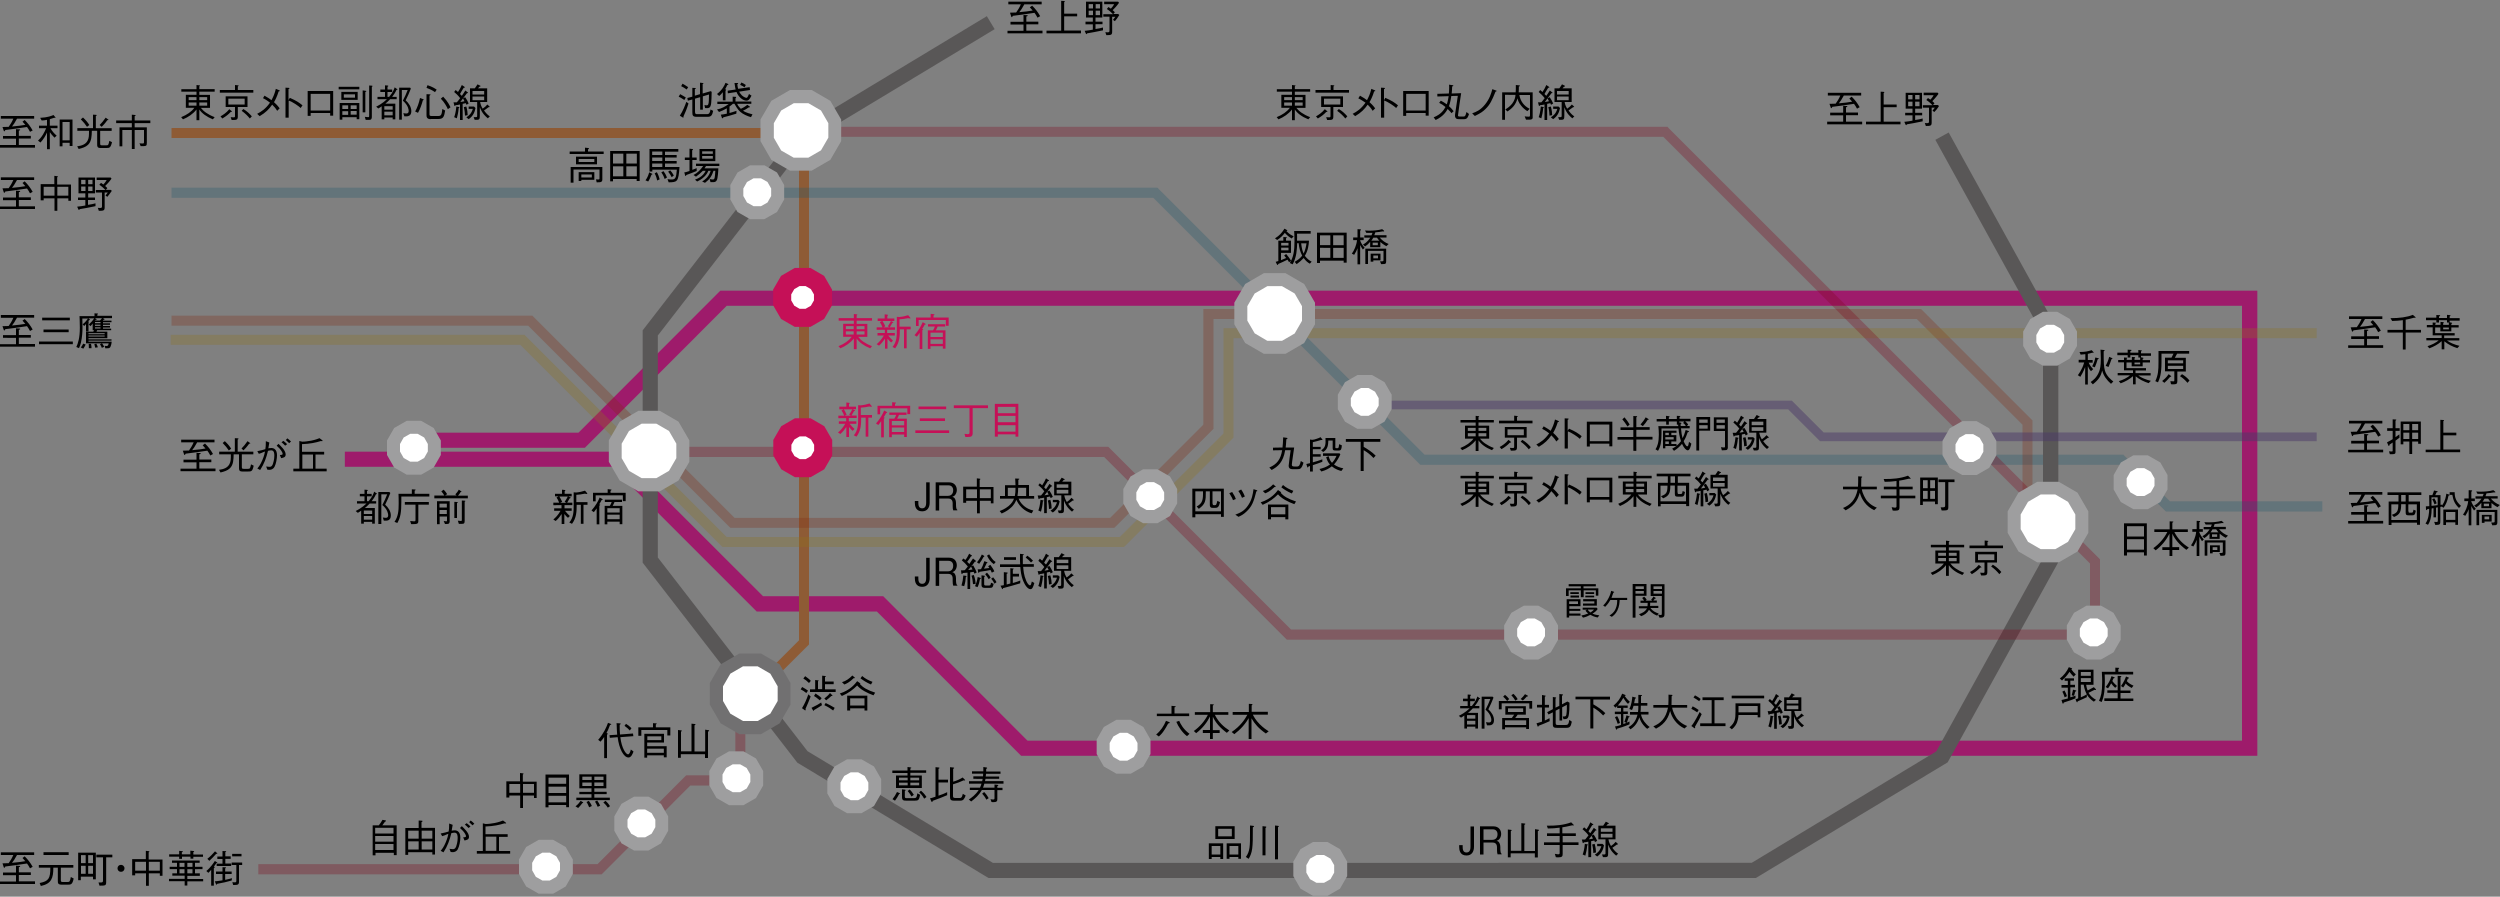 <svg version="1.1" id="レイヤー_1" xmlns="http://www.w3.org/2000/svg" x="0" y="0" viewBox="0 0 1500 538" style="enable-background:new 0 0 1500 538" xml:space="preserve"><rect x="0" y="0" width="1500" height="538" fill="#808080" stroke="none"/><style>.st9{fill:#c51057}.st10{stroke:#c51057;stroke-width:10.85}.st10,.st11{fill:#fff}.st12{fill:#9e9e9f}</style><path style="fill:#9e1b6b" d="M1354.4 453.5H612.7l-86.6-86.6H454l-86.8-86.8H206.9V271H371l86.8 86.7h72.1l86.6 86.7h728.7V183.5H436l-85.1 85.2h-93.1v-9.1h89.3l85.1-85.2h922.2z"/><path style="opacity:.3;fill:#7d0015" d="M361 524.6H155v-6.1h203.5l53.2-53.3h29.5v-38.9h6v45h-33z"/><path style="fill:#8e5b35" d="m461 411-4.2-4.2 22.6-22.6V82.8H102.9v-6h382.5v309.9z"/><path style="opacity:.3;fill:#1f586d" d="M1393.4 306.9h-93.9l-28-28H852.2L692 118.7H102.9v-6.1h591.6l.8.9 159.4 159.3H1274l28 28h91.4z"/><path style="opacity:.3;fill:#802d15" d="M668.6 316.7H438.2L316.9 195.4h-214v-6h216.5l121.3 121.3h225.4l55.9-55.9v-69.4h430.6l66.9 66.9v55.5h-6v-53l-63.4-63.4h-422v65.9z"/><path style="opacity:.3;fill:#8c741d" d="M674.4 328.2H433.5L312.2 206.9H102.4v-6h212.3L436 322.2h235.9l62.2-62.1v-63.2H1390v6H740.1v59.7z"/><path style="fill:#595757" d="M1053.5 526.8H593.1l-114.7-69.2-92.8-120V198.2l92.8-119.9L592.1 9.7l4.7 7.8-112.3 67.7-89.8 116.1v133.2l89.8 116.2 111.2 67H1051l110.8-66.9 64-115.9V201l-64.6-117.1 8-4.4 65.8 119.1v138.7l-66.4 120.1z"/><path style="opacity:.5;fill:none;stroke:#4d3b68;stroke-width:5.226" d="M1390 262.1h-296.9L1074 243H820.2"/><path style="opacity:.3;fill:#80051d" d="M1260 383.8H772.1L662.5 274.2H395.2v-6.1H665l109.6 109.6H1254v-39.6l-256-256H489.1v-6h511.4l.8.9L1260 335.6z"/><path d="M227.3 495.2c.9-1.2 1.6-2.2 2.2-3.3l1.7.3c.3.1.4.2.4.3 0 .3-.3.4-.6.5-.7 1-1.3 1.8-1.6 2.2h8.6v17.9h-1.7v-1.4h-11v1.5h-1.7v-18h3.7zm8.8 1.5h-11v3.4h11v-3.4zm0 4.9h-11v3.4h11v-3.4zm0 4.8h-11v3.6h11v-3.6zM259.4 512.8v-1.5h-14.5v1.6h-1.7v-16.1h8v-4.5l1.6.1c.3 0 .7 0 .7.3 0 .2-.2.4-.6.6v3.4h8.1v16h-1.6zm-8.2-14.4h-6.3v4.8h6.3v-4.8zm0 6.4h-6.3v4.9h6.3v-4.9zm8.2-6.4H253v4.8h6.4v-4.8zm0 6.4H253v4.9h6.4v-4.9zM264.4 500.1c2.3-.4 3.7-.9 4.8-1.2.2-1.1.3-2 .3-4.8l2.1.8c-.2 1-.3 1.7-.6 3.5.5-.1 1.2-.2 1.9-.2 1.3 0 3.3.8 3.3 4.3 0 2-.5 5.1-1.5 7-.9 1.6-2.3 1.8-3.1 1.8-.3 0-.5 0-1.2-.1l-.7-1.9c.9.1 1.5.2 1.9.2.6 0 1.5 0 2.1-1.6.2-.6.9-2.7.9-5.1 0-1.3-.1-3.2-1.9-3.2-.6 0-1.5.2-1.9.3-1 4.2-2.3 7.8-4.7 11.5l-1.7-.9c.9-1.1 1.8-2.2 3-5 1.1-2.6 1.4-4.1 1.6-5.2-.3.1-1.9.7-2.2.9-.8.3-1.1.4-1.5.5l-.9-1.6zm12.7-4.4c1.2 1.2 4.3 3.9 4.3 6.4 0 1.7-1.4 1.9-2.7 2.2l-.8-1.9c.6 0 1.7 0 1.7-.7 0-.4-.2-.8-.6-1.5-.7-1.2-1.6-2.1-3-3.4l1.1-1.1zm4 1.1c-.6-.6-1.4-1.5-2.2-2l1.1-.9c.8.6 1.5 1.2 2.3 2l-1.2.9zm1.3-4.5c.6.4 1.4 1.1 2.2 1.9l-1.1 1c-.7-.7-1.4-1.4-2-1.9l.9-1zM286.1 512.2v-1.6h3.6V494l1.7.4c1.8 0 3.6-.3 5.4-.6 2.6-.5 4.2-1.2 5-1.5l1.6 1.2c.1.1.3.3.3.4 0 .1-.1.2-.4.2-.3 0-.5 0-.6-.1-3.2 1-6.5 1.7-11.4 1.9v4.6h13.3v1.6h-5.2v8.5h6.7v1.6h-20zm11.7-10.2h-6.4v8.5h6.4V502zM127.7 71.6c-3.7-1.5-6.6-3.6-8.1-5.9v6.4h-1.7v-6.4c-2.1 2.7-5 4.6-8.1 5.9l-1.1-1.3c3.5-1.4 6.2-3.3 7.9-5.6h-5.1v-7.8h6.4V55h-9.1v-1.5h9.1V51l1.6.2c.1 0 .5 0 .5.2s-.2.2-.4.4v1.7h9.2V55h-9.2v1.9h6.4v7.8h-5.5c1.4 1.9 4.1 4 8.3 5.6l-1.1 1.3zm-9.8-13.3h-4.7v1.8h4.7v-1.8zm0 3.2h-4.7v1.9h4.7v-1.9zm6.4-3.2h-4.7v1.8h4.7v-1.8zm0 3.2h-4.7v1.9h4.7v-1.9zM131.9 55.6V54h9.1v-3l1.8.2c.2 0 .4.1.4.3 0 .1-.2.2-.5.3V54h9.3v1.6h-20.1zm7 11.5h-.4c-1.4 1.5-2.9 2.7-5.1 4l-1.1-1.3c1.6-.9 3.5-2.1 5.3-4.3l1.3 1.1c.2.2.3.3.3.4-.1.1-.2.1-.3.1zm3.8-2.9v5.6c0 2.2-.7 2.2-3.7 2.2l-.6-1.7c.3 0 1.5.1 1.8.1.5 0 .8-.1.8-.7v-5.5h-5.6v-6.4h13.1v6.4h-5.8zm4.1-5H137v3.5h9.8v-3.5zm3.1 11.9c-1.3-1.6-2.9-3.2-4.9-4.6l1-1.1c2.3 1.4 3.7 2.8 5.1 4.4l-1.2 1.3zM158.7 57.4c2.2 1.2 3.4 2.1 4.2 2.7 1.1-2.1 1.9-3.8 2.6-6.8l1.9.8c.2.1.5.2.5.4s-.3.3-.7.3c-1 3.3-2.2 5.5-2.8 6.5.8.7 2 1.8 3.4 3.7l-1.5 1.5c-1-1.7-1.9-2.6-3-3.7-1.9 2.7-3.8 4.7-7.5 6.9l-1.5-1.4c2.6-1.4 5-2.9 7.7-6.7-.9-.7-2.2-1.7-4.2-2.7l.9-1.5zM173.9 58.7c3.9 1.7 5.5 2.8 7.6 4.5l-1.1 1.6c-.7-.6-1.6-1.4-3.2-2.4-1.9-1.2-2.9-1.7-4-2.1v10.3h-1.9v-18l1.8.1c.1 0 .6 0 .6.3 0 .1-.2.3-.6.5v6.6l.8-1.4zM186.4 67.9v1.6h-1.8V54.6h15.3v14.8h-1.8v-1.6h-11.7zm11.7-11.6h-11.7v10h11.7v-10zM203.2 53.6v-1.5h12.4v1.5h-12.4zM214 71.5v-1.2h-8.6v1.5h-1.6v-10h11.8v9.7H214zm-9.2-11.6v-4.8h9.8v4.8h-9.8zm4.1 5.5v-2.2h-3.5v2.2h3.5zm0 3.5v-2.2h-3.5v2.2h3.5zm4.1-12.3h-6.7v2h6.7v-2zm1 6.6h-3.6v2.2h3.6v-2.2zm0 3.4h-3.6v2.2h3.6v-2.2zm3.5-12.4 2 .3c.1 0 .3 0 .3.2s-.1.2-.6.5v12.2h-1.6V54.2zm4-2.9 1.6.1c.1 0 .4 0 .4.3 0 .2-.2.3-.4.4v18c0 .6-.1 1.8-1.3 1.8h-2.4l-.5-1.8c.9.1 1.8.2 2 .2.4 0 .6-.1.6-.7V51.3zM237.2 62.2v9.4h-1.6v-1.1h-5v1.1H229v-7.8c-.8.6-1.2.8-2 1.3l-1.3-1.1c1-.5 3.8-1.9 6.5-4.5h-5.7v-1.4h4.5v-2.9h-2.8v-1.5h2.8v-2.5l1.4.1c.4 0 .6.1.6.3 0 .2-.3.4-.5.4v1.7h2.8v1.5h-2.8v2.9h1c2.4-2.8 3-4.8 3.3-5.7l1.4 1c.1.1.3.2.3.3 0 .2-.3.2-.6.2-.7 1.6-1.5 2.8-2.6 4.2h2.7v1.4h-3.9c-1.2 1.3-2.2 2.2-2.9 2.7h6zm-1.6 3.6v-2.1h-5v2.1h5zm0 3.4V67h-5v2.2h5zm10.9-16c-1 2.6-1.8 4.4-3.1 7 1.9 1.7 3.4 4 3.4 6.5 0 3.3-2.5 3.2-4.2 3.1l-.6-1.9c.8.1 1.2.2 1.6.2.6 0 1.6 0 1.6-1.6 0-.6-.2-3.3-3.5-6.1 1.2-2.2 2-4.1 2.9-6.4h-3.5v17.8h-1.6V52.6h6.6l.4.6zM249.1 66.9c1.3-2.4 2.3-5.1 2.9-8.1l1.9.7c.1 0 .3.1.3.3 0 .2-.2.3-.5.4-.7 2.6-1.6 5.2-2.9 7.5l-1.7-.8zm7.4-15.8c3 1 4.5 2 5.5 2.7l-1 1.5c-1.6-1.2-3.3-1.9-5.1-2.6l.6-1.6zm1.9 20.4c-2.5 0-2.5-1.6-2.5-2.6V56.5l1.9.1c.2 0 .5 0 .5.2s-.2.3-.6.6v11.3c0 .7.4.9 1.2.9h3.9c1.9 0 2.2-.6 2.6-4.2l1.7.9c-.6 3.6-1 5.1-4.1 5.1h-4.6zm7.5-13.5c2.8 2.9 4 5.5 4.4 6.4l-1.6 1.1c-.5-1.3-2.1-4.2-4.2-6.3l1.4-1.2zM273.4 54c.5.4.7.6 1.4 1.2.9-1.4 1.7-2.7 2.3-4.2l1.6 1.1c.2.1.2.3.2.3 0 .2-.2.2-.7.3-1.1 1.7-1.8 3-2.2 3.7.1.1.7.8 1.1 1.1.8-1.1 1.4-2.1 2.1-3.2l1.4 1.1c.1 0 .2.2.2.3 0 .2-.3.2-.6.2-1.3 1.7-2.9 3.8-4 5.3 1.9-.3 2-.3 2.5-.5-.3-.6-.5-.9-.9-1.6l1.3-.8c.9 1.3 1.5 2.4 2.1 3.8l-1.3.8c-.1-.1-.3-.6-.4-1-.3.1-1.6.3-1.9.4V72H276v-9.3c-1.3.3-2 .4-2.6.4-.2.3-.4.5-.6.5-.1 0-.2-.1-.2-.3l-.5-1.9h2c.3-.4 1-1.1 2-2.5-1.2-1.6-2.6-2.9-3.6-3.7l.9-1.2zm-.9 16.3c.4-1.1 1-3 1.3-6.4l1.5.3s.3 0 .3.3c0 .1-.1.2-.4.4-.2 2.5-.6 4.2-1.1 6.1l-1.6-.7zm7.3-6.4c.6 2.2.8 3.9.8 5.2l-1.6.3c0-.8-.2-3.3-.7-5.1l1.5-.4zm4.6 0 .9.9c-.4 2.1-1.2 4.7-4.1 6.7l-1.4-1.1c1.6-1.1 3-2.1 3.9-5.1h-2.5v-1.4h3.2zm3.7-2.5c.3 1.5.7 2.5 1.5 3.8 1.3-.9 2-1.5 2.8-2.5l1.2 1.1s.2.2.2.3c0 .2-.1.2-.6.2-.8.6-2 1.5-2.8 2 1.7 2.3 2.8 3.1 3.5 3.5l-1.2 1.2c-1.2-1-3.4-2.8-4.8-6.7v5c0 2.5-.2 2.7-3.1 2.6l-.6-1.6h1.2c.8 0 .9-.2.9-.8v-8.3H282V53h2.9c.9-1.2 1.3-2 1.6-2.4l1.6.8c.1 0 .2.1.2.3 0 .2-.3.3-.6.3-.2.3-.7.8-.9 1h5.5v8.2h-4.2zm2.4-6.8h-7v2.1h7v-2.1zm0 3.3h-7v2.2h7v-2.2zM0 87h9.6v-3.8H1.8v-1.6h7.8v-4.1l1.8.1c.4 0 .7 0 .7.3s-.3.3-.8.5v3.1h7.2v1.6h-7.2V87H21v1.6H0V87zm14.8-15c2 2 3.4 3.8 4.8 6.3l-1.6.8c-.7-1.3-1.1-2-1.8-2.9-6 .9-7.4 1.1-13 1.8-.1.2-.4.8-.6.8-.3 0-.3-.3-.5-.8l-.6-1.8c.9 0 1.8 0 3.7-.1 1-1.4 1.9-2.8 2.8-4.9H.5v-1.6h20v1.6H10.2c-1.2 2.3-2.2 3.7-3 4.7 3.5-.3 5.8-.6 8-1-.5-.6-1.1-1.3-1.7-1.9l1.3-1zM30.2 76.8c1.1 2 2.4 3.4 3.8 4.6l-1.3 1.2c-1.4-1.4-2.1-2.3-2.8-3.3v10.2h-1.7v-10c-.9 2-1.9 3.8-3.9 6l-1.5-1.1c.6-.6 1.8-1.7 3-3.7.7-1.2 1.4-2.5 1.9-3.8h-4.3v-1.5h4.8v-3.5c-1.3.3-2 .3-3.2.4l-.9-1.6c4.6-.2 7.1-1.3 8-1.7l1 1.2c.1.1.2.3.2.4 0 .1-.1.2-.2.2s-.2 0-.4-.2c-.9.3-1.3.4-2.8.9v3.9h4.6v1.5h-4.3zm11.6 10.8v-1.9h-4.3v2.1h-1.7V71.7h7.7v15.9h-1.7zm0-14.4h-4.3v11h4.3v-11zM63.8 88.8h-3.6c-1.9 0-1.9-1.2-1.9-2.1v-8.2h-3.2c-.1 3.1-.1 6.3-2.3 8.4-1.5 1.4-3.3 1.9-5.6 2.5l-.9-1.6c2.9-.4 5-1.2 6.2-3.3.9-1.6.9-3.3.9-6h-7v-1.6h9.4v-8.1l1.8.1c.1 0 .4 0 .4.3 0 .2-.2.3-.5.4v7.3H67v1.6h-6.9V86c0 1.1.2 1.2 1.3 1.2h2.3c.6 0 1 0 1.3-.5.1-.2.4-1 .6-2.2l1.6.8c-.8 3.5-1.6 3.5-3.4 3.5zM52.2 76.1c-.9-1.4-2.1-2.9-3.7-4.5l1.3-1.1c1.6 1.5 2.8 2.9 3.8 4.5l-1.4 1.1zm12.2-4c-1.4 2-2.6 3.2-3.4 4L59.8 75c1.2-1.2 2.3-2.5 3.6-4.4l1.4 1c.3.2.3.3.3.3-.1.2-.5.2-.7.2zM71.7 76.4h7.4v-2.5h-9.4v-1.6h9.4v-3.5l1.9.2c.2 0 .4 0 .4.2 0 .1-.1.3-.6.5v2.6h9.4v1.6h-9.4v2.5h7.3v9.3c0 2-.3 2-3.7 2l-.7-1.7c1 .1 1.6.1 1.8.1.9 0 .9-.2.9-1.2V78h-5.6v11.4h-1.7V78h-5.7v9.8h-1.7V76.4zM604.5 18.5h9.6v-3.8h-7.8v-1.6h7.8V9l1.8.1c.4 0 .7 0 .7.3s-.3.3-.8.5V13h7.2v1.6h-7.2v3.8h9.7V20h-21v-1.5zm14.8-15.1c2 2 3.4 3.8 4.8 6.3l-1.6.9c-.7-1.3-1.1-2-1.8-2.9-6 .9-7.4 1.1-13 1.8-.1.2-.4.8-.6.8-.3 0-.3-.3-.5-.8l-.6-1.9c.9 0 1.8 0 3.7-.1 1-1.4 1.9-2.8 2.8-4.9H605V1h20v1.6h-10.4c-1.2 2.3-2.2 3.7-3 4.7 3.5-.3 5.8-.6 8-1-.5-.6-1.1-1.3-1.7-1.9l1.4-1zM627.9 20v-1.6h8.8V.5l1.7.1c.2 0 .5.1.5.3 0 .2-.2.3-.4.4v6.9h7.8v1.6h-7.8v8.5h10.1V20h-20.7zM661.8 18.2c-4.3.9-6.5 1.3-9.5 1.8-.1.1-.2.5-.4.5s-.3-.3-.4-.4l-.7-1.6c2-.2 3.3-.4 4.9-.7v-3.2h-4.4V13h4.4v-2.5h-4.1V1h9.8v9.5h-4.1V13h4.2v1.5h-4.2v2.9c2-.3 3.1-.5 4.5-.9v1.7zm-6-15.7h-2.6v2.6h2.6V2.5zm0 3.9h-2.6v2.7h2.6V6.4zm4.2-3.9h-2.6v2.6h2.6V2.5zm0 3.9h-2.6v2.7h2.6V6.4zm8.9 6.3-1.1-.8c.9-1.1 1.1-1.4 1.4-1.8h-1.9v8.8c0 2-.5 2.2-3.5 2.2l-.6-1.8c.3 0 .9.1 1.4.1 1.1 0 1.1-.5 1.1-1.2V10H662V8.5h5.8c-1.1-1.1-2-2-3.7-3.1l1-1.2c.6.4.7.5 1.4 1 .4-.4 1.2-1.2 2-2.7h-6V1h8.4l.5.7c-1.5 2.1-2.7 3.3-3.8 4.4.9.8 1 .9 1.3 1.3l-.9 1h2.9l.7.6c-1.1 1.8-1.9 2.8-2.7 3.7zM1096.3 73h9.6v-3.8h-7.8v-1.6h7.8v-4.1l1.8.1c.4 0 .7 0 .7.3s-.3.3-.8.5v3.1h7.2v1.6h-7.2V73h9.7v1.6h-21V73zm14.7-15c2 2 3.4 3.8 4.8 6.3l-1.6.9c-.7-1.3-1.1-2-1.8-2.9-6 .9-7.4 1.1-13 1.8-.1.2-.4.8-.6.8-.3 0-.3-.3-.5-.8l-.6-1.8c.9 0 1.8 0 3.7-.1 1-1.4 1.9-2.8 2.8-4.9h-7.5v-1.6h20v1.6h-10.4c-1.2 2.3-2.2 3.7-3 4.7 3.5-.3 5.8-.6 8-1-.5-.6-1.1-1.3-1.7-1.9l1.4-1.1zM1119.6 74.6V73h8.8V55l1.7.1c.2 0 .5.1.5.3 0 .2-.2.3-.4.4v6.9h7.8v1.6h-7.8V73h10.1v1.6h-20.7zM1153.6 72.8c-4.3.9-6.5 1.3-9.5 1.8-.1.1-.2.5-.4.5s-.3-.3-.4-.4l-.7-1.6c2-.2 3.3-.4 4.9-.7v-3.2h-4.4v-1.5h4.4v-2.5h-4.1v-9.5h9.8v9.5h-4.1v2.5h4.2v1.5h-4.2V72c2-.3 3.1-.5 4.5-.9v1.7zm-6.1-15.8h-2.6v2.6h2.6V57zm0 4h-2.6v2.7h2.6V61zm4.2-4h-2.6v2.6h2.6V57zm0 4h-2.6v2.7h2.6V61zm8.9 6.2-1.1-.8c.9-1.1 1.1-1.4 1.4-1.8h-1.9v8.8c0 2-.5 2.2-3.5 2.2l-.6-1.8c.3 0 .9.1 1.4.1 1.1 0 1.1-.5 1.1-1.2v-8.1h-3.7v-1.5h5.8c-1.1-1.1-2-2-3.7-3.1l1-1.2c.6.4.7.5 1.4 1 .4-.4 1.2-1.2 2-2.7h-6v-1.5h8.4l.5.7c-1.5 2.1-2.7 3.3-3.7 4.4.9.8 1 .9 1.3 1.3l-.9 1h2.9l.7.6c-1.1 1.8-2 2.8-2.8 3.6zM1408.9 207.2h9.6v-3.8h-7.8v-1.6h7.8v-4.1l1.8.1c.4 0 .7 0 .7.3s-.3.3-.8.5v3.1h7.2v1.6h-7.2v3.8h9.7v1.6h-21v-1.5zm14.8-15.1c2 2 3.4 3.8 4.8 6.3l-1.6.9c-.7-1.3-1.1-2-1.8-2.9-6 .9-7.4 1.1-13 1.8-.1.2-.4.8-.6.8-.3 0-.3-.3-.5-.8l-.6-1.8c.9 0 1.8 0 3.7-.1 1-1.4 1.9-2.8 2.8-4.9h-7.5v-1.6h20v1.6H1419c-1.2 2.3-2.2 3.7-3 4.7 3.5-.3 5.8-.6 8-1-.5-.6-1.1-1.3-1.7-1.9l1.4-1.1zM1441.7 192.1c-2 .3-3.8.4-6.4.5l-1-1.7c5.4 0 10-.6 13.4-2l1.4 1.2c.2.1.3.2.3.3 0 .2-.2.3-.4.3s-.4 0-.5-.1c-2 .6-3.5.9-5.1 1.2v6.1h9.2v1.6h-9.2v10.2h-1.7v-10.2h-9.2v-1.6h9.2v-5.8zM1469.8 192.3v1.1l1.1.2c.1 0 .4.1.4.3 0 .2-.3.3-.5.4v.8h4.4v1.4h-4.4v2.3h-6.6v-2.3h-3.1v3.4h11.7v1.4h-6.3v1.6h9.1v1.4h-7.4c1 .7 1.9 1.3 3.2 1.8 1.5.6 2.8 1.1 4.3 1.4l-1.3 1.4c-2.8-.9-5.5-2.2-7.8-4.1v4.8h-1.6v-4.9c-2.1 1.9-4.7 3.3-7.4 4.3l-1.1-1.3c1.3-.4 2.5-.9 3.7-1.5 1.6-.8 2.3-1.4 3-2h-7.4v-1.4h9.2v-1.6h-5.4v-4.8h-3.5V195h3.5v-1.5l1.6.1c.1 0 .4 0 .4.2 0 .1-.3.3-.4.4v.7h3.1v-1.8l1.6.2c.1 0 .4.1.4.3 0 .2-.2.3-.4.4v.9h3.4v-1.4h-1.1v-1.4h-4.8v1.4h-1.6v-1.4h-6.2v-1.5h6.2V189l1.8.1c.4 0 .5 0 .5.3 0 .2-.2.3-.7.5v.9h4.8v-1.9l1.8.2c.1 0 .3 0 .3.2s-.1.2-.5.5v1.1h6v1.5h-6zm-.5 4.2h-3.4v1.1h3.4v-1.1zM1408.9 269.9h9.6v-3.8h-7.8v-1.6h7.8v-4.1l1.8.1c.4 0 .7 0 .7.3s-.3.3-.8.5v3.1h7.2v1.6h-7.2v3.8h9.7v1.6h-21v-1.5zm14.8-15.1c2 2 3.4 3.8 4.8 6.3l-1.6.9c-.7-1.3-1.1-2-1.8-2.9-6 .9-7.4 1.1-13 1.8-.1.2-.4.8-.6.8-.3 0-.3-.3-.5-.8l-.6-1.8c.9 0 1.8 0 3.7-.1 1-1.4 1.9-2.8 2.8-4.9h-7.5v-1.6h20v1.6H1419c-1.2 2.3-2.2 3.7-3 4.7 3.5-.3 5.8-.6 8-1-.5-.6-1.1-1.3-1.7-1.9l1.4-1.1zM1437.3 258.4v3.9c.5-.3 1.8-1.3 2.3-1.7l.1 2c-.6.4-1.2.9-2.4 1.8v6.8c0 .8-.2 1.3-1.6 1.3h-1.8l-.5-1.7c.9.1 1.5.1 1.7.1.4 0 .5-.1.5-.5v-4.9c-.9.6-1.2.9-1.9 1.3 0 .4-.1.8-.4.8-.2 0-.2-.2-.3-.4l-.8-1.8c1.6-.8 2.4-1.3 3.4-1.9v-5h-3.3v-1.6h3.3v-5.3l1.7.1s.5 0 .5.2-.3.3-.5.5v4.5h2.5v1.6h-2.5zm13.6 7.8v-1.3h-3.6v7.5h-1.7v-7.5h-3.6v1.7h-1.6v-13.7h12.1v13.4h-1.6zm-5.3-11.8h-3.6v3.7h3.6v-3.7zm0 5.2h-3.6v3.8h3.6v-3.8zm5.3-5.2h-3.6v3.7h3.6v-3.7zm0 5.2h-3.6v3.8h3.6v-3.8zM1455.4 271.4v-1.6h8.8v-17.9l1.7.1c.2 0 .5.1.5.3 0 .2-.2.3-.4.4v6.9h7.8v1.6h-7.8v8.5h10.1v1.6h-20.7zM1408.9 312.6h9.6v-3.8h-7.8v-1.6h7.8v-4.1l1.8.1c.4 0 .7 0 .7.3s-.3.3-.8.5v3.1h7.2v1.6h-7.2v3.8h9.7v1.6h-21v-1.5zm14.8-15.1c2 2 3.4 3.8 4.8 6.3l-1.6.9c-.7-1.3-1.1-2-1.8-2.9-6 .9-7.4 1.1-13 1.8-.1.2-.4.8-.6.8-.3 0-.3-.3-.5-.8l-.6-1.8c.9 0 1.8 0 3.7-.1 1-1.4 1.9-2.8 2.8-4.9h-7.5v-1.6h20v1.6H1419c-1.2 2.3-2.2 3.7-3 4.7 3.5-.3 5.8-.6 8-1-.5-.6-1.1-1.3-1.7-1.9l1.4-1.1zM1434.9 315h-1.7v-14.1h5.9V297h-6.6v-1.6h20.3v1.6h-7.6v3.9h6.8v14h-1.8v-1.3h-15.3v1.4zm10.2-8.3c0 .9.2.9.8.9h1c.8 0 .9-.2 1.2-1.8l1.4.6c-.4 2.5-1 2.8-2.2 2.8h-2c-1.5 0-1.9-.3-1.9-1.9v-4.8h-2.7c0 4.5-.7 6.2-4.3 7.7l-1.3-1.3c3.1-1.1 3.9-2 3.9-6.3h-4.2v9.4h15.3v-9.4h-5.1v4.1zm-1.7-9.7h-2.7v3.9h2.7V297zM1469.1 297.4c-.6 3.2-1.7 5.7-3 7.3l-.9-.7c-.5.1-.7.1-1 .1v8.3c0 2.3-.1 2.5-3 2.6l-.7-1.9c.5 0 1.1.1 1.5.1.6 0 .7-.3.7-1v-7.8c-.8.1-.9.2-1.1.2v5.8h-1.5v-5.5c-.8.1-.9.1-1.1.2 0 1.2-.1 3.9-.7 6.3-.5 2-1.1 2.9-1.5 3.5l-1.5-.8c1.9-2.6 2.2-6.6 2.2-8.8-.3.1-.6.1-1.1.2-.1.2-.3.6-.5.6s-.3-.2-.3-.6l-.1-1.7c.6 0 1 0 2.1-.1 0-1.9 0-2.4-.1-6.6h1.9c.5-1.1.7-1.8 1-2.8l1.8.4c.1 0 .4.1.4.3 0 .1 0 .3-.7.4-.4 1-.5 1.2-.8 1.7h3.2v5.8c.3 0 .6 0 .9-.1v.5c2-2.7 2.4-5.6 2.6-7.1l1.8.6c.2 0 .3.2.3.3-.2 0-.5.2-.8.3zm-6.5 1h-3.7v5.1c1.7-.2 2.4-.3 3.7-.4v-4.7zm-1.9 4.2c-.6-1.6-1-2.5-1.4-3.1l1.3-.5c.8 1.2 1.1 2 1.4 3l-1.3.6zm12.5 12.3v-1.5h-5.6v1.6h-1.6v-9.3h8.8v9.2h-1.6zm0-7.7h-5.6v4.7h5.6v-4.7zm2.2-2.4c-2.5-2.4-3.4-4.4-4-7.9h-1.6v-1.6h3c0 3.2.8 5.6 3.8 8.2l-1.2 1.3zM1484.4 306.3c-.8-1.2-1.2-1.8-1.6-2.7v11.6h-1.6v-9.7c-.4 1.2-.9 2.3-2 4l-1.4-.7c1.4-1.9 2.8-5 3.1-8.1h-2.3v-1.6h2.6v-5l1.7.1c.3 0 .4.1.4.3 0 .1 0 .2-.5.5v4.1h2.1v1.6h-2.2c.6 1.7 1.4 3 2.8 4.6l-1.1 1zm14.1-2c-1.9-1-2.8-1.9-3.6-2.5v3.1h-6.1v-3.2c-1.1 1.3-1.9 2-3.1 2.8l-1.2-1.2c.8-.4 2.5-1.3 4.4-4.1h-3.6v-1.4h4.3c.2-.4.3-.7.6-1.5-1.2 0-2.2.1-3.7 0l-.8-1.4c.5 0 1.2.1 2.5.1 2.6 0 5.3-.2 7.8-.9l1 .8c.2.1.2.3.2.4 0 .2-.1.2-.3.2-.1 0-.2 0-.4-.1-1.5.3-3 .5-4.6.6-.1.4-.2.7-.6 1.7h7.3v1.4h-4.1c1.6 1.9 3.2 3 5.4 3.9l-1.4 1.3zm-1.3 10.8-1.8.1-.7-1.7h.9c1.2 0 1.2-.2 1.2-.9v-5.4h-9.3v7.9h-1.6v-9.2h12.5v7.3c0 .8 0 1.8-1.2 1.9zm-6.5-2.3v.9h-1.6v-4.8h5.9v4h-4.3zm2.2-13.6h-2.2c-.6 1.1-.9 1.4-1.2 1.8h4.8c-.3-.3-.7-.6-1.4-1.8zm.5 3h-3.1v1.5h3.1v-1.5zm.1 7.7h-2.8v1.7h2.8v-1.7zM0 123.9h9.6v-3.8H1.8v-1.6h7.8v-4.1l1.8.1c.4 0 .7 0 .7.3s-.3.3-.8.5v3.1h7.2v1.6h-7.2v3.8H21v1.6H0v-1.5zm14.8-15.1c2 2 3.4 3.8 4.8 6.3l-1.6.9c-.7-1.3-1.1-2-1.8-2.9-6 .9-7.4 1.1-13 1.8-.1.2-.4.8-.6.8-.3 0-.3-.3-.5-.8l-.6-1.9c.9 0 1.8 0 3.7-.1 1-1.4 1.9-2.8 2.8-4.9H.5v-1.6h20v1.6H10.2c-1.2 2.3-2.2 3.7-3 4.7 3.5-.3 5.8-.6 8-1-.5-.6-1.1-1.3-1.7-1.9l1.3-1zM41 120.3V119h-6.6v7.5h-1.7V119h-6.5v1.2h-1.8v-9.7h8.2v-5l1.6.2c.3 0 .5 0 .5.3 0 .2-.2.3-.4.4v4.3h8.3v9.8H41zm-8.3-8.2h-6.5v5.3h6.5v-5.3zm8.3 0h-6.6v5.3H41v-5.3zM57.3 123.7c-4.3.9-6.5 1.3-9.5 1.8-.1.1-.2.5-.4.5s-.3-.3-.4-.4l-.7-1.6c2-.2 3.3-.4 4.9-.7V120h-4.4v-1.5h4.4V116h-4.1v-9.5H57v9.5h-4.1v2.5H57v1.5h-4.2v2.9c2-.3 3.1-.5 4.5-.9v1.7zm-6-15.8h-2.6v2.6h2.6v-2.6zm0 4h-2.6v2.7h2.6v-2.7zm4.2-4h-2.6v2.6h2.6v-2.6zm0 4h-2.6v2.7h2.6v-2.7zm8.9 6.2-1.1-.8c.9-1.1 1.1-1.4 1.4-1.8h-1.9v8.8c0 2-.5 2.2-3.5 2.2l-.6-1.8c.3 0 .9.1 1.4.1 1.1 0 1.1-.5 1.1-1.2v-8.1h-3.7V114h5.8c-1.1-1.1-2-2-3.7-3.1l1-1.2c.6.4.7.5 1.4 1 .4-.4 1.2-1.2 2-2.7h-6v-1.5h8.4l.5.7c-1.5 2.1-2.7 3.3-3.8 4.4.9.8 1 .9 1.3 1.3l-.9 1h2.9l.7.6c-1.1 1.7-2 2.7-2.7 3.6zM0 206.5h9.6v-3.8H1.8v-1.6h7.8V197l1.8.1c.4 0 .7 0 .7.3s-.3.3-.8.5v3.1h7.2v1.6h-7.2v3.8H21v1.6H0v-1.5zm14.8-15.1c2 2 3.4 3.8 4.8 6.3l-1.6.9c-.7-1.3-1.1-2-1.8-2.9-6 .9-7.4 1.1-13 1.8-.1.2-.4.8-.6.8-.3 0-.3-.3-.5-.8l-.6-1.8c.9 0 1.8 0 3.7-.1 1-1.4 1.9-2.8 2.8-4.9H.5V189h20v1.6H10.2c-1.2 2.3-2.2 3.7-3 4.7 3.5-.3 5.8-.6 8-1-.5-.6-1.1-1.3-1.7-1.9l1.3-1zM23.4 204.9h20.3v1.6H23.4v-1.6zm1.9-14.3h16.6v1.6H25.3v-1.6zm.8 7.1h15.1v1.6H26.1v-1.6zM61.7 190.9l.8.4s.2.1.2.3c0 .2-.4.3-.6.3-.3.3-.3.3-.4.5h5.2v.9h-5.1v.7H66v.9h-4.2v.7H66v.9h-4.2v.7h4.9v.9h-8.4l-.4.9h6.5v3.9H53.1v.7h13.8v.8H53.1v.6H67c0 .4-.3 2.8-1.1 3.6-.4.4-1.3.4-2.7.4l-.4-1.5c.6.1.9.1 1.1.1.4 0 1.1 0 1.3-1.6H51.6v-7H56l.4-.9h-.8v-4c-.3.5-.6.8-1.3 1.6l-1-1c1.2-1.1 2.3-2.3 3.2-3.7H53l.9.7c.1.1.1.1.1.2 0 .2-.2.2-.2.2h-.3c-.1.1-.4.5-.6.7.2.1.5.3.5.4l-.3.3v5.3h-1.5v-4.5c-.3.5-.4.7-1.1 1.3l-.9-1c1.8-1.5 2.6-2.6 3.2-3.5h-3.4c.1 3.8.1 5 .1 5.4 0 2.5-.2 5.8-.9 8.9-.3 1.4-.7 2.4-1.2 3.5l-1.6-.7c1-2.2 2.1-5.3 2.1-11.6 0-1.5 0-2.7-.1-4.8 0-.8 0-.8-.1-2.1h9V188l1.7.1c.1 0 .4 0 .4.2 0 .1-.1.2-.4.4v.8h8.8v1.4h-5.5zm-10.6 16.3c-.1.4-.4 1-1.1 2l-1.5-.7c.8-1.1 1.2-1.7 1.4-2.3l1.2.4c.2.1.3.2.3.3.1.1.1.1-.3.3zm11.7-7.3h-9.7v.6h9.7v-.6zm0 1.4h-9.7v.6h9.7v-.6zm-9.5 7.6c0-1.5 0-1.6-.1-2.6h1.4c.3 1 .3 1.9.3 2.6h-1.6zm3.8-.3c-.1-.8-.3-1.2-.5-2.1l1.2-.3c.6 1 .8 1.7.9 2.2l-1.6.2zm-.2-17.7.9.5c.1.1.2.2.2.3 0 .2-.1.2-.6.2l-.4.4h3c.6-.6 1-1.1 1.2-1.4h-4.3zm3.4 2.3H57v.7h3.3v-.7zm0 1.6H57v.7h3.3v-.7zm0 1.6H57v.7h3.3v-.7zm.8 12.3c-.3-.7-.6-1.5-1.1-2.2l1.2-.5c.6.7.9 1.2 1.3 2.1l-1.4.6zM108.3 281.2h9.6v-3.8h-7.8v-1.6h7.8v-4.1l1.8.1c.4 0 .7 0 .7.3s-.3.3-.8.5v3.1h7.2v1.6h-7.2v3.8h9.7v1.6h-21v-1.5zm14.7-15.1c2 2 3.4 3.8 4.8 6.3l-1.6.9c-.7-1.3-1.1-2-1.8-2.9-6 .9-7.4 1.1-13 1.8-.1.2-.4.8-.6.8-.3 0-.3-.3-.5-.8l-.6-1.8c.9 0 1.8 0 3.7-.1 1-1.4 1.9-2.8 2.8-4.9h-7.5v-1.6h20v1.6h-10.4c-1.2 2.3-2.2 3.7-3 4.7 3.5-.3 5.8-.6 8-1-.5-.6-1.1-1.3-1.7-1.9l1.4-1.1zM148.9 282.9h-3.6c-1.9 0-1.9-1.2-1.9-2.1v-8.2h-3.2c-.1 3.1-.1 6.3-2.3 8.4-1.5 1.4-3.3 1.9-5.6 2.5l-.9-1.6c2.9-.4 5-1.2 6.2-3.3.9-1.6.9-3.3.9-6h-7V271h9.4v-8.1l1.8.1c.1 0 .4 0 .4.3 0 .2-.2.3-.5.4v7.3h9.4v1.6h-6.9v7.5c0 1.1.2 1.2 1.3 1.2h2.3c.6 0 1 0 1.3-.5.1-.2.4-1 .6-2.2l1.6.8c-.7 3.5-1.5 3.5-3.3 3.5zm-11.6-12.6c-.9-1.4-2.1-2.9-3.7-4.5l1.3-1.1c1.6 1.5 2.8 2.9 3.8 4.5l-1.4 1.1zm12.2-4.1c-1.4 2-2.6 3.2-3.4 4l-1.2-1.1c1.2-1.2 2.3-2.5 3.6-4.4l1.4 1c.3.2.3.3.3.3-.1.2-.5.2-.7.2zM154.4 270.7c2.3-.4 3.7-.9 4.8-1.2.2-1.1.3-2 .3-4.8l2.1.8c-.2 1-.3 1.7-.6 3.5.5-.1 1.2-.2 1.9-.2 1.3 0 3.3.8 3.3 4.3 0 2-.5 5.1-1.5 7-.9 1.6-2.3 1.8-3.1 1.8-.3 0-.5 0-1.2-.1l-.7-1.9c.9.1 1.5.2 1.9.2.6 0 1.5 0 2.1-1.6.2-.6.9-2.7.9-5.1 0-1.3-.1-3.2-1.9-3.2-.6 0-1.5.2-1.9.3-1 4.2-2.3 7.8-4.7 11.5l-1.7-.9c.9-1.1 1.8-2.2 3-5 1.1-2.6 1.4-4.1 1.6-5.2-.3.1-1.9.7-2.2.9-.8.3-1.1.4-1.5.5l-.9-1.6zm12.7-4.4c1.2 1.2 4.3 3.9 4.3 6.4 0 1.7-1.4 1.9-2.7 2.2l-.8-1.9c.6 0 1.7 0 1.7-.7 0-.4-.2-.8-.6-1.5-.7-1.2-1.6-2.1-3-3.4l1.1-1.1zm4 1.1c-.6-.6-1.4-1.5-2.2-2l1.1-.9c.8.6 1.5 1.2 2.3 2l-1.2.9zm1.3-4.4c.6.4 1.4 1.1 2.2 1.9l-1.1 1c-.7-.7-1.4-1.4-2-1.9l.9-1zM176 282.8v-1.6h3.6v-16.6l1.7.4c1.8 0 3.6-.3 5.4-.6 2.6-.5 4.2-1.2 5-1.5l1.6 1.2c.1.1.3.3.3.4 0 .1-.1.2-.4.2-.3 0-.5 0-.6-.1-3.2 1-6.5 1.7-11.4 1.9v4.6h13.3v1.6h-5.2v8.5h6.7v1.6h-20zm11.8-10.1h-6.4v8.5h6.4v-8.5zM0 528.9h9.6v-3.8H1.8v-1.6h7.8v-4.1l1.8.1c.4 0 .7 0 .7.3s-.3.3-.8.5v3.1h7.2v1.6h-7.2v3.8H21v1.6H0v-1.5zm14.8-15.1c2 2 3.4 3.8 4.8 6.3l-1.6.9c-.7-1.3-1.1-2-1.8-2.9-6 .9-7.4 1.1-13 1.8-.1.2-.4.8-.6.8-.3 0-.3-.3-.5-.8l-.6-1.9c.9 0 1.8 0 3.7-.1 1-1.4 1.9-2.8 2.8-4.9H.5v-1.6h20v1.6H10.2c-1.2 2.3-2.2 3.7-3 4.7 3.5-.3 5.8-.6 8-1-.5-.6-1.1-1.3-1.7-1.9l1.3-1zM40.8 530.8h-3.7c-2.2 0-2.4-.8-2.4-2.1v-8.1H32c0 6.3-1.1 9.6-7.5 11l-.7-1.8c5.4-1.1 6.4-2.7 6.4-9.2h-6.9V519H44v1.6h-7.5v7.7c0 .5.2.9 1 .9h2.9c1.3 0 1.6-.1 2.1-3l1.7.9c-.7 3.6-1.7 3.7-3.4 3.7zM26.1 513v-1.7h15.1v1.7H26.1zM55.8 527.6V526h-7.3v2.1h-1.6v-16.5h10.6v16h-1.7zm-4.4-14.5h-2.8v4.8h2.8v-4.8zm0 6.4h-2.8v4.8h2.8v-4.8zm4.4-6.4h-2.9v4.8h2.9v-4.8zm0 6.4h-2.9v4.8h2.9v-4.8zm7.9-5v14.6c0 2.2-.3 2.3-4 2.3l-.6-1.9h1.2c1.2 0 1.5-.2 1.5-1.2v-13.9h-4v-1.6h9.6v1.6h-3.7zM74.7 521c0 1.2-.9 2.1-2.1 2.1-1.2 0-2.1-.9-2.1-2.1 0-1.2.9-2.1 2.1-2.1 1.1 0 2.1.9 2.1 2.1zM95.9 525.3V524h-6.6v7.5h-1.7V524h-6.5v1.2h-1.8v-9.7h8.2v-5l1.6.2c.3 0 .5 0 .5.3 0 .2-.2.3-.4.4v4.3h8.3v9.8h-1.6zm-8.3-8.2h-6.5v5.3h6.5v-5.3zm8.3 0h-6.6v5.3h6.6v-5.3zM112.4 528.7v2.6h-1.6v-2.6h-9.4v-1.4h9.4v-1.9h-7.4V524h2.8v-2.5h-4.4v-1.4h4.4v-2.4h-3v-1.4h16.6v1.4H117v2.4h4.5v1.4H117v2.5h2.9v1.5h-7.5v1.9h9.5v1.4h-9.5zM116 514v1.2h-1.7V514h-5.1v1.3h-1.7V514h-6v-1.4h6v-2.1l1.9.2c.3 0 .3.2.3.3 0 .2-.4.3-.6.4v1.2h5.1v-2.2l1.9.2c.2 0 .4.1.4.3 0 .2-.2.2-.5.3v1.5h5.8v1.4H116zm-5.3 3.7h-3v2.4h3v-2.4zm0 3.8h-3v2.5h3v-2.5zm4.8-3.8h-3.1v2.4h3.1v-2.4zm0 3.8h-3.1v2.5h3.1v-2.5zM129.9 517.8c-.1.2-1.3 1.8-1.5 2.1.4.3.4.4.4.5 0 .2-.3.4-.5.5v10.5h-1.6v-9.5c-1.1 1.3-1.3 1.4-1.7 1.8l-1.2-1.1c2.6-2.1 4.6-5.2 5.1-6l1.3.8c.1 0 .2.2.2.3.1 0-.2.1-.5.1zm-.2-5.5c-1.7 1.9-2.2 2.4-4.1 4.2l-1.2-1.2c1.8-1.4 3.1-2.8 4.6-4.5l1.2 1c.1 0 .2.2.2.3 0 .2-.3.2-.7.2zm9.3 16c-2.7.8-5.3 1.4-8.7 2-.1.3-.2.5-.4.5s-.3-.2-.3-.3l-.7-1.7c.9-.1 2.5-.2 4.6-.6v-3.8h-3.9v-1.5h3.9v-2.6l1.8.1c.1 0 .3 0 .3.2s-.4.4-.5.4v1.9h3.9v1.5h-3.9v3.5c1.7-.3 3.4-.8 4.1-1l-.2 1.4zm-9-8.6v-1.5h3.5v-2.8h-3.1v-1.5h3.1v-3.3l1.8.1c.1 0 .4 0 .4.2s-.4.4-.5.4v2.5h3.2v1.5h-3.2v2.8h3.5v1.5H130zm13.4-.6v10c0 1.9-1 1.9-3.5 1.9l-.5-1.7c.3 0 1.4.1 1.6.1.8 0 .8-.6.8-1V519H139v-1.5h6.3v1.5h-1.9zm-4.1-5.3v-1.5h5.6v1.5h-5.6zM785 71.6c-3.8-1.5-6.6-3.6-8.1-5.9v6.4h-1.7v-6.4c-2.1 2.7-5 4.6-8.1 5.9l-1.1-1.3c3.5-1.4 6.2-3.3 7.9-5.6h-5.1v-7.8h6.4V55h-9.1v-1.5h9.1V51l1.6.2c.1 0 .5 0 .5.2s-.2.2-.4.4v1.7h9.2V55h-9.2v1.9h6.4v7.8h-5.5c1.4 1.9 4.1 4 8.3 5.6l-1.1 1.3zm-9.8-13.3h-4.7v1.8h4.7v-1.8zm0 3.2h-4.7v1.9h4.7v-1.9zm6.4-3.2h-4.7v1.8h4.7v-1.8zm0 3.2h-4.7v1.9h4.7v-1.9zM789.3 55.6V54h9.1v-3l1.8.2c.2 0 .4.1.4.3 0 .1-.2.2-.5.3V54h9.3v1.6h-20.1zm6.9 11.5h-.4c-1.4 1.5-2.9 2.7-5.1 4l-1.1-1.3c1.6-.9 3.5-2.1 5.3-4.3l1.3 1.1c.2.2.3.3.3.4 0 .1-.2.1-.3.1zm3.8-2.9v5.6c0 2.2-.7 2.2-3.7 2.2l-.6-1.7c.3 0 1.5.1 1.8.1.5 0 .8-.1.8-.7v-5.5h-5.6v-6.4h13.1v6.4H800zm4.2-5h-9.8v3.5h9.8v-3.5zm3 11.9c-1.3-1.6-2.9-3.2-4.9-4.6l1-1.1c2.3 1.4 3.7 2.8 5.1 4.4l-1.2 1.3zM816 57.4c2.2 1.2 3.4 2.1 4.2 2.7 1.1-2.1 1.9-3.8 2.6-6.8l1.9.8c.2.1.5.2.5.4s-.3.3-.7.3c-1 3.3-2.2 5.5-2.8 6.5.8.7 2 1.8 3.4 3.7l-1.5 1.5c-1-1.7-1.9-2.6-3-3.7-1.9 2.7-3.8 4.7-7.5 6.9l-1.5-1.4c2.6-1.4 5-2.9 7.7-6.7-1-.6-2.3-1.6-4.3-2.6l1-1.6zM831.2 58.7c3.9 1.7 5.5 2.8 7.6 4.5l-1.1 1.6c-.7-.6-1.6-1.4-3.2-2.4-1.9-1.2-2.9-1.7-4-2.1v10.3h-1.9v-18l1.8.1c.1 0 .6 0 .6.3 0 .1-.2.3-.6.5v6.6l.8-1.4zM843.7 67.9v1.6h-1.8V54.6h15.3v14.8h-1.8v-1.6h-11.7zm11.7-11.6h-11.7v10h11.7v-10zM864.5 60.4c1.3.7 2.2 1.2 3.6 2.2.6-1.8 1-4.3 1.1-4.9l-6.8.2v-1.6l6.9-.2c.1-.6.2-2 .2-3.6 0-.9 0-1.2-.1-1.7l2.1.3c.2 0 .5.1.5.3s-.3.3-.7.5c-.1 2-.1 2.8-.3 4.2l5.7-.2c-.1.4-1.9 12.6-1.9 13.3 0 .3 0 .7.9.7h2.5c.8 0 1.1-.3 1.7-2.7l1.5 1.2c-.5 1.6-1 3.1-2.8 3.1h-2.7c-.8 0-1.5 0-1.9-.2-.9-.5-1-1.5-1-1.8 0-.5 0-.8.3-2.6.5-3.1.9-6.3 1.4-9.4l-3.9.1c-.2 1.4-.6 3.8-1.4 6.1.9.8 1.7 1.6 2.8 3l-1.3 1.2c-.3-.4-.9-1.2-2.3-2.5-.8 1.4-2.5 4.4-7.2 6.6l-1.2-1.6c4.4-1.8 6-4.2 7.1-6.2-1.3-1.1-2.2-1.7-3.8-2.5l1-1.3zM883.3 68c2.5-.9 5-1.9 7.8-5.4 2.7-3.4 3.6-6.5 4.3-9.1l2.2.8c.1 0 .4.1.4.3 0 .1-.1.2-.7.4-2.1 5.2-3.2 7.6-5.9 10.3-1.5 1.5-2.8 2.5-6.5 4.3l-1.6-1.6zM917.6 71.8h-2l-.8-2c.5.1 1.4.2 2.4.2.8 0 .8-.3.8-1.1V57h-6.4c.7 3.8 2.8 6.6 6.2 8.3l-1.4 1.4c-1.4-.9-2.7-2-3.7-3.3-1.6-1.9-2-3.5-2.2-4.4-1.1 4.1-3.4 6.1-6 7.9l-1.3-1.2c1.4-.9 2.7-1.8 4.1-3.5 1.5-2 1.9-3.8 2-5.3H903v15h-1.7V55.4h8.1c.1-1.1.1-2.2.1-4.4l1.9.2c.5 0 .6.2.6.3 0 .2-.3.3-.7.4 0 1.4 0 2.2-.1 3.5h8.4v14.5c.1 1.1 0 1.9-2 1.9zM924.1 54c.5.4.7.6 1.4 1.2.9-1.4 1.7-2.7 2.3-4.2l1.6 1.1c.2.1.2.3.2.3 0 .2-.2.2-.7.3-1.1 1.7-1.8 3-2.2 3.7.1.1.7.8 1.1 1.1.8-1.1 1.4-2.1 2.1-3.2l1.4 1.1c.1 0 .2.2.2.3 0 .2-.3.2-.6.2-1.3 1.7-2.9 3.8-4 5.3 1.9-.3 2-.3 2.5-.5-.3-.6-.5-.9-.9-1.6l1.3-.8c.9 1.3 1.5 2.4 2.1 3.8l-1.3.8c-.1-.1-.3-.6-.4-1-.3.1-1.6.3-1.9.4V72h-1.6v-9.3c-1.3.3-2 .4-2.6.4-.2.3-.4.5-.6.5-.1 0-.2-.1-.2-.3l-.5-1.9h2c.3-.4 1-1.1 2-2.5-1.2-1.6-2.6-2.9-3.6-3.7l.9-1.2zm-.9 16.3c.4-1.1 1-3 1.3-6.4l1.5.3s.3 0 .3.3c0 .1-.1.2-.4.4-.2 2.5-.6 4.2-1.1 6.1l-1.6-.7zm7.3-6.4c.6 2.2.8 3.9.8 5.2l-1.6.3c0-.8-.2-3.3-.7-5.1l1.5-.4zm4.6 0 .9.9c-.4 2.1-1.2 4.7-4.1 6.7l-1.4-1.1c1.6-1.1 3-2.1 3.9-5.1h-2.5v-1.4h3.2zm3.7-2.5c.3 1.5.7 2.5 1.5 3.8 1.3-.9 2-1.5 2.8-2.5l1.2 1.1s.2.2.2.3c0 .2-.1.2-.6.2-.8.6-2 1.5-2.8 2 1.7 2.3 2.8 3.1 3.5 3.5l-1.2 1.2c-1.2-1-3.4-2.8-4.8-6.7v5c0 2.5-.2 2.7-3.1 2.6l-.6-1.6h1.2c.8 0 .9-.2.9-.8v-8.3h-4.3V53h2.9c.9-1.2 1.3-2 1.6-2.4l1.6.8c.1 0 .2.1.2.3 0 .2-.3.3-.6.3-.2.3-.7.8-.9 1h5.5v8.2h-4.2zm2.4-6.8h-7v2.1h7v-2.1zm0 3.3h-7v2.2h7v-2.2zM895.2 303.6c-3.8-1.5-6.6-3.6-8.1-5.9v6.4h-1.7v-6.4c-2.1 2.7-5 4.6-8.1 5.9l-1.1-1.3c3.5-1.4 6.2-3.3 7.9-5.6H879v-7.8h6.4V287h-9.1v-1.5h9.1V283l1.6.2c.1 0 .5 0 .5.2s-.2.2-.4.4v1.7h9.2v1.5h-9.2v1.9h6.4v7.8H888c1.4 1.9 4.1 4 8.3 5.6l-1.1 1.3zm-9.8-13.4h-4.7v1.8h4.7v-1.8zm0 3.2h-4.7v1.9h4.7v-1.9zm6.4-3.2h-4.7v1.8h4.7v-1.8zm0 3.2h-4.7v1.9h4.7v-1.9zM899.4 287.5V286h9.1v-3l1.8.2c.2 0 .4.1.4.3 0 .1-.2.2-.5.3v2.2h9.3v1.6h-20.1zm7 11.6h-.4c-1.4 1.5-2.9 2.7-5.1 4l-1.1-1.3c1.6-.9 3.5-2.1 5.3-4.3l1.3 1.1c.2.2.3.3.3.4-.1.1-.2.1-.3.1zm3.8-3v5.6c0 2.2-.7 2.2-3.7 2.2l-.6-1.7c.3 0 1.5.1 1.8.1.5 0 .8-.1.8-.7v-5.5h-5.6v-6.4H916v6.4h-5.8zm4.1-5h-9.8v3.5h9.8v-3.5zm3 12c-1.3-1.6-2.9-3.2-4.9-4.6l1-1.1c2.3 1.4 3.7 2.8 5.1 4.4l-1.2 1.3zM926.2 289.3c2.2 1.2 3.4 2.1 4.2 2.7 1.1-2.1 1.9-3.8 2.6-6.8l1.9.8c.2.1.5.2.5.4s-.3.3-.7.3c-1 3.3-2.2 5.5-2.8 6.5.8.7 2 1.8 3.4 3.7l-1.5 1.5c-1-1.7-1.9-2.6-3-3.7-1.9 2.7-3.8 4.7-7.5 6.9l-1.5-1.4c2.6-1.4 5-2.9 7.7-6.7-.9-.7-2.2-1.7-4.2-2.7l.9-1.5zM941.4 290.7c3.9 1.7 5.5 2.8 7.6 4.5l-1.1 1.6c-.7-.6-1.6-1.4-3.2-2.4-1.9-1.2-2.9-1.7-4-2.1v10.3h-1.9v-18.1l1.8.1c.1 0 .6 0 .6.3 0 .1-.2.3-.6.5v6.6l.8-1.3zM953.9 299.8v1.6h-1.8v-14.8h15.3v14.8h-1.8v-1.6h-11.7zm11.7-11.6h-11.7v10h11.7v-10zM989.9 303.6c-3.8-1.5-6.6-3.6-8.1-5.9v6.4h-1.7v-6.4c-2.1 2.7-5 4.6-8.1 5.9l-1.1-1.3c3.5-1.4 6.2-3.3 7.9-5.6h-5.1v-7.8h6.4V287H971v-1.5h9.1V283l1.6.2c.1 0 .5 0 .5.2s-.2.2-.4.4v1.7h9.2v1.5h-9.2v1.9h6.4v7.8h-5.5c1.4 1.9 4.1 4 8.3 5.6l-1.1 1.3zm-9.8-13.4h-4.7v1.8h4.7v-1.8zm0 3.2h-4.7v1.9h4.7v-1.9zm6.4-3.2h-4.7v1.8h4.7v-1.8zm0 3.2h-4.7v1.9h4.7v-1.9zM996.5 303.8h-1.7v-14.1h5.9v-3.9H994v-1.6h20.3v1.6h-7.6v3.9h6.8v14h-1.8v-1.3h-15.3v1.4zm10.1-8.3c0 .9.2.9.8.9h1c.8 0 .9-.2 1.2-1.8l1.4.6c-.4 2.5-1 2.8-2.2 2.8h-2c-1.5 0-1.9-.3-1.9-1.9v-4.8h-2.7c0 4.5-.7 6.2-4.3 7.7l-1.3-1.3c3.1-1.1 3.9-2 3.9-6.3h-4.2v9.4h15.3v-9.4h-5.1v4.1zm-1.6-9.7h-2.7v3.9h2.7v-3.9zM1017.8 285.9c.5.4.7.6 1.4 1.2.9-1.4 1.7-2.7 2.3-4.2l1.6 1.1c.2.1.2.3.2.3 0 .2-.2.2-.7.3-1.1 1.7-1.8 3-2.2 3.7.1.1.7.8 1.1 1.1.8-1.1 1.4-2.1 2.1-3.2l1.4 1.1c.1 0 .2.2.2.3 0 .2-.3.2-.6.2-1.3 1.7-2.9 3.8-4 5.3 1.9-.3 2-.3 2.5-.5-.3-.6-.5-.9-.9-1.6l1.3-.8c.9 1.3 1.5 2.4 2.1 3.8l-1.3.8c-.1-.1-.3-.6-.4-1-.3.1-1.6.3-1.9.4v9.6h-1.6v-9.3c-1.3.3-2 .4-2.6.4-.2.3-.4.5-.6.5-.1 0-.2-.1-.2-.3l-.5-1.9h2c.3-.4 1-1.1 2-2.5-1.2-1.6-2.6-2.9-3.6-3.7l.9-1.1zm-.9 16.4c.4-1.1 1-3 1.3-6.4l1.5.3s.3 0 .3.3c0 .1-.1.2-.4.4-.2 2.5-.6 4.2-1.1 6.1l-1.6-.7zm7.2-6.5c.6 2.2.8 3.9.8 5.2l-1.6.3c0-.8-.2-3.3-.7-5.1l1.5-.4zm4.7 0 .9.9c-.4 2.1-1.2 4.7-4.1 6.7l-1.4-1.1c1.6-1.1 3-2.1 3.9-5.1h-2.5v-1.4h3.2zm3.6-2.5c.3 1.5.7 2.5 1.5 3.8 1.3-.9 2-1.5 2.8-2.5l1.2 1.1s.2.2.2.3c0 .2-.1.2-.6.2-.8.6-2 1.5-2.8 2 1.7 2.3 2.8 3.1 3.5 3.5l-1.2 1.2c-1.2-1-3.4-2.8-4.8-6.7v5c0 2.5-.2 2.7-3.1 2.6l-.6-1.6h1.2c.8 0 .9-.2.9-.8v-8.3h-4.3v-8.2h2.9c.9-1.2 1.3-2 1.6-2.4l1.6.8c.1 0 .2.1.2.3 0 .2-.3.3-.6.3-.2.3-.7.8-.9 1h5.5v8.2h-4.2zm2.4-6.8h-7v2.1h7v-2.1zm0 3.3h-7v2.2h7v-2.2zM886.8 427.7v9.4h-1.6V436h-5v1.1h-1.6v-7.8c-.8.6-1.2.8-2 1.3l-1.3-1.1c1-.5 3.8-1.9 6.5-4.5h-5.7v-1.4h4.5v-2.9h-2.8v-1.5h2.8v-2.5l1.4.1c.4 0 .6.1.6.3 0 .2-.3.4-.5.4v1.7h2.8v1.5h-2.8v2.9h1c2.4-2.8 3-4.8 3.3-5.7l1.4 1c.1.1.3.2.3.3 0 .2-.3.2-.6.2-.7 1.6-1.5 2.8-2.6 4.2h2.7v1.4h-3.9c-1.2 1.3-2.2 2.2-2.9 2.7h6zm-1.6 3.5v-2.1h-5v2.1h5zm0 3.5v-2.2h-5v2.2h5zm10.9-16.1c-1 2.6-1.8 4.4-3.1 7 1.9 1.7 3.4 4 3.4 6.5 0 3.3-2.5 3.2-4.2 3.1l-.6-1.9c.8.1 1.2.2 1.6.2.6 0 1.6 0 1.6-1.6 0-.6-.2-3.3-3.5-6.1 1.2-2.2 2-4.1 2.9-6.4h-3.5v17.8H889V418h6.6l.5.6zM903 416.9c.9.7 1.6 1.4 2.5 2.5l-1.2 1.2h15v4.6h-1.7V422H901v3.6h-1.7v-5h5c-.8-1.1-1.5-1.8-2.4-2.6l1.1-1.1zm14.4 13.8v6.7h-1.7v-1H903v1.2h-1.7v-6.8h5.8c.6-.9 1-1.5 1.4-2h-5.3v-5.1h12.3v5.1h-4.9c-.6.8-.9 1.3-1.5 2h8.3zm-1.7 4.3v-2.8H903v2.8h12.7zm-1.8-10h-9.1v2.2h9.1V425zm-5.8-8.7c.9.9 1.8 1.9 2.5 3.2l-1.4.9c-.6-1-1.2-2-2.4-3.3l1.3-.8zm4.3 3.1c1.2-1.1 1.9-1.9 2.6-2.9l1.5.8c.1.1.3.2.3.3 0 .3-.4.3-.7.3-1.3 1.5-2 2.1-2.4 2.4l-1.3-.9zM923.3 435.4c-.2.4-.3.6-.5.6s-.2-.1-.3-.4l-.6-1.6c1.5-.4 2.1-.6 3.3-1v-8.5h-3v-1.6h3V417l1.7.3c.2 0 .5.1.5.3 0 .2-.2.3-.5.4v4.9h2.5v1.6h-2.5v7.8c1-.4 1.8-.9 2.8-1.4l.1 1.8c-2.6 1.2-4.4 1.9-6.5 2.7zm16.5 1.3h-5.6c-1.7 0-2.5-.2-2.5-2.1v-7.2l-2.6 1.3-.8-1.4 3.4-1.8v-7.3l1.5.2c.1 0 .5.1.5.3 0 .1-.1.2-.4.4v5.5l2.3-1.1v-7.1l1.7.2c.2 0 .5 0 .5.3 0 .2-.1.3-.6.5v5.2l3.2-1.7 1.3.7c0 1.8 0 6.5-.7 8.5-.5 1.4-1.5 1.4-2.9 1.4l-.5-1.6c1.5 0 1.9 0 2.2-1 .1-.5.4-2.6.3-6l-2.8 1.5v7.9h-1.6v-7.1l-2.3 1.2v7.3c0 1.2.4 1.3 1.5 1.3h4.1c1.8 0 2.1-.3 2.6-3.1l1.5 1.1c-.6 3-1.2 3.7-3.3 3.7zM956 419.6v3c2.6 1.5 5.1 3.2 7.2 5.3l-1.3 1.4c-2-2.1-3.5-3.3-5.9-4.7v12.5h-1.8v-17.5h-8.9V418H966v1.7h-10zM974.6 433.2c.7-1.8 1-3 1.3-4l1.6.6c.1 0 .3.1.3.2 0 .2-.3.3-.6.4-.3 1-.6 1.9-1.1 3.2.6-.3.7-.3 1.6-.7v1.7c-3.2 1.4-6.3 2.3-7.4 2.6 0 .2-.1.6-.4.6-.2 0-.2-.2-.3-.3l-.6-1.6c1.2-.2 2-.4 3.6-.9v-6.5h-3.7V427h3.7v-2.2h-2.3v-1.2l-1 1-1.2-1.2c2.6-2.3 4-4.1 5.2-7.2l1.7.7c.1 0 .4.2.4.3 0 .2-.2.3-.6.4 1 1.4 1.9 2.4 3.1 3.5l-1.1 1.2c-.5-.4-1.4-1.3-2.8-3.6-.9 1.6-1.7 2.8-3.3 4.6h5.9v1.4H974v2.2h2.7v1.5H974v6c.9-.3 1.4-.5 1.9-.7l-1.3-.5zm-4.3-3.5c.9 1.4 1.3 2.6 1.7 4.1l-1.4.5c-.4-1.4-.9-2.6-1.6-4l1.3-.6zm18.1-7.9v1.6h-3.9c0 2.5-.1 3.1-.2 3.7h4.8v1.6h-4.5c.3 1.2.7 2.5 1.9 4.2.9 1.2 2 2.4 3.3 3.3l-1.5 1.1c-1-.8-3.6-3.1-4.7-6.9-1.3 4.1-3.4 5.9-5.3 7.2l-1.2-1.3c2-1.2 4.2-2.9 5.4-7.5H978v-1.6h4.8c.2-1.2.2-2.2.2-3.7h-2.9c-.3 1.1-.4 1.5-.9 2.5l-1.6-.6c1.4-2.8 1.6-5.6 1.8-7.4l1.9.5c.2 0 .3.1.3.3 0 .2-.2.3-.6.4 0 0-.3 1.8-.5 2.7h2.5v-5l1.8.1c.3 0 .4 0 .4.2 0 .3-.4.4-.6.5v4.1h3.8zM1010.7 437.1c-2.3-1.1-4.3-2.7-5.8-4.7-1.4-1.9-2.2-3.5-2.8-5.8-.9 2.9-2.2 7.3-8.5 10.6l-1.6-1.4c4.3-1.8 7.5-4.7 8.8-11.2H992V423h9c0-.8.1-1.4.1-3.1v-3.1l1.8.1c.2 0 .6 0 .6.3 0 .1-.1.2-.5.5 0 2.2 0 2.5-.1 5.3h9.4v1.6h-9c.4 2.7 2.2 5.6 2.8 6.5.8 1 2.6 3.1 6.2 4.5l-1.6 1.5zM1018.3 427.4c-1.1-.8-2.1-1.4-3.5-2.1l.8-1.5c1.2.6 2.4 1.3 3.6 2.2l-.9 1.4zm-1.3 8.6c0 .3.1.5.1.7 0 .1 0 .3-.2.3-.1 0-.3-.1-.4-.2l-1.7-1.2c1.2-1.4 2.1-3 3-4.6.7-1.2 1.3-2.5 2-3.8l1.2 1.3c-.9 2.1-1.9 4-4 7.5zm2.5-15.3c-1.1-.8-2.2-1.5-3.4-2.2l.9-1.3c1.4.7 2.4 1.4 3.4 2.2l-.9 1.3zm.6 15V434h6.9v-13.9h-5.5v-1.7h12.7v1.7h-5.5V434h6.6v1.7h-15.2zM1054.6 430.4V429h-11.5c-.1 2-.5 3.4-.9 4.5-.3.8-1.3 2.7-3.1 4.1l-1.4-1.2c3.3-2.8 3.6-4.9 3.6-9.6V422h14.9v8.4h-1.6zM1039 419v-1.6h19.5v1.6H1039zm15.6 4.6h-11.5v3.8h11.5v-3.8zM1061.9 419.4c.5.4.7.6 1.4 1.2.9-1.4 1.7-2.7 2.3-4.2l1.6 1.1c.2.1.2.3.2.3 0 .2-.2.2-.7.3-1.1 1.7-1.8 3-2.2 3.7.1.1.7.8 1.1 1.1.8-1.1 1.4-2.1 2.1-3.2l1.4 1.1c.1 0 .2.2.2.3 0 .2-.3.2-.6.2-1.3 1.7-2.9 3.8-4 5.3 1.9-.3 2-.3 2.5-.5-.3-.6-.5-.9-.9-1.6l1.3-.8c.9 1.3 1.5 2.4 2.1 3.8l-1.3.8c-.1-.1-.3-.6-.4-1-.3.1-1.6.3-1.9.4v9.6h-1.6V428c-1.3.3-2 .4-2.6.4-.2.3-.4.5-.6.5-.1 0-.2-.1-.2-.3l-.5-1.9h2c.3-.4 1-1.1 2-2.5-1.2-1.6-2.6-2.9-3.6-3.7l.9-1.1zm-.9 16.4c.4-1.1 1-3 1.3-6.4l1.5.3s.3 0 .3.3c0 .1-.1.2-.4.4-.2 2.5-.6 4.2-1.1 6.1l-1.6-.7zm7.3-6.5c.6 2.2.8 3.9.8 5.2l-1.6.3c0-.8-.2-3.3-.7-5.1l1.5-.4zm4.6 0 .9.9c-.4 2.1-1.2 4.7-4.1 6.7l-1.4-1.1c1.6-1.1 3-2.1 3.9-5.1h-2.5v-1.4h3.2zm3.7-2.5c.3 1.5.7 2.5 1.5 3.8 1.3-.9 2-1.5 2.8-2.5l1.2 1.1s.2.2.2.3c0 .2-.1.2-.6.2-.8.6-2 1.5-2.8 2 1.7 2.3 2.8 3.1 3.5 3.5l-1.2 1.2c-1.2-1-3.4-2.8-4.8-6.7v5c0 2.5-.2 2.7-3.1 2.6l-.6-1.6h1.2c.8 0 .9-.2.9-.8v-8.3h-4.3v-8.2h2.9c.9-1.2 1.3-2 1.6-2.4l1.6.8c.1 0 .2.1.2.3 0 .2-.3.3-.6.3-.2.3-.7.8-.9 1h5.5v8.2h-4.2zm2.4-6.8h-7v2.1h7V420zm0 3.3h-7v2.2h7v-2.2zM895.2 270.1c-3.8-1.5-6.6-3.6-8.1-5.9v6.4h-1.7v-6.4c-2.1 2.7-5 4.6-8.1 5.9l-1.1-1.3c3.5-1.4 6.2-3.3 7.9-5.6H879v-7.8h6.4v-1.9h-9.1V252h9.1v-2.5l1.6.2c.1 0 .5 0 .5.2s-.2.2-.4.4v1.7h9.2v1.5h-9.2v1.9h6.4v7.8H888c1.4 1.9 4.1 4 8.3 5.6l-1.1 1.3zm-9.8-13.4h-4.7v1.8h4.7v-1.8zm0 3.2h-4.7v1.9h4.7v-1.9zm6.4-3.2h-4.7v1.8h4.7v-1.8zm0 3.2h-4.7v1.9h4.7v-1.9zM899.4 254v-1.6h9.1v-3l1.8.2c.2 0 .4.1.4.3 0 .1-.2.2-.5.3v2.2h9.3v1.6h-20.1zm7 11.5h-.4c-1.4 1.5-2.9 2.7-5.1 4l-1.1-1.3c1.6-.9 3.5-2.1 5.3-4.3l1.3 1.1c.2.2.3.3.3.4-.1.1-.2.1-.3.1zm3.8-2.9v5.6c0 2.2-.7 2.2-3.7 2.2l-.6-1.7c.3 0 1.5.1 1.8.1.5 0 .8-.1.8-.7v-5.5h-5.6v-6.4H916v6.4h-5.8zm4.1-5h-9.8v3.5h9.8v-3.5zm3 12c-1.3-1.6-2.9-3.2-4.9-4.6l1-1.1c2.3 1.4 3.7 2.8 5.1 4.4l-1.2 1.3zM926.2 255.8c2.2 1.2 3.4 2.1 4.2 2.7 1.1-2.1 1.9-3.8 2.6-6.8l1.9.8c.2.1.5.2.5.4s-.3.3-.7.3c-1 3.3-2.2 5.5-2.8 6.5.8.7 2 1.8 3.4 3.7l-1.5 1.5c-1-1.7-1.9-2.6-3-3.7-1.9 2.7-3.8 4.7-7.5 6.9l-1.5-1.4c2.6-1.4 5-2.9 7.7-6.7-.9-.7-2.2-1.7-4.2-2.7l.9-1.5zM941.4 257.2c3.9 1.7 5.5 2.8 7.6 4.5l-1.1 1.6c-.7-.6-1.6-1.4-3.2-2.4-1.9-1.2-2.9-1.7-4-2.1v10.3h-1.9V251l1.8.1c.1 0 .6 0 .6.3 0 .1-.2.3-.6.5v6.6l.8-1.3zM953.9 266.3v1.6h-1.8V253h15.3v14.8h-1.8v-1.6h-11.7zm11.7-11.6h-11.7v10h11.7v-10zM981.8 263.8v6.7H980v-6.7h-9.5v-1.6h9.5V258h-7.7v-1.6h7.7v-6.8l1.8.1c.2 0 .5 0 .5.2s-.3.4-.5.5v5.9h8v1.6h-8v4.2h9.7v1.6h-9.7zm-5.3-7.9c-1-1.6-2-3-3.1-4.3l1.3-1.2c1.2 1.4 2.2 2.8 3.1 4.3l-1.3 1.2zm12.1-4c-.9 1.4-1.6 2.4-2.9 3.8l-1.4-1c1.3-1.5 2.3-2.8 3.1-4.3l1.5.9c.3.2.3.3.3.3 0 .3-.3.3-.6.3zM1012.7 270.2c-.9 0-2.2-1.1-3.5-3.9-1.1 1.3-2.5 2.8-4.8 4.2l-1.1-1.3c.9-.5 1.6-.9 2.5-1.6h-6.6v1.4h-1.4v-10.6h8.1v1.3h-3.1v1.4h3v3.8h-3v1.5h3.1v1.1c.8-.6 1.6-1.4 2.7-2.8-.9-2.7-1.3-5.1-1.5-7.6h-10.2v3.2c0 5-.6 7.8-2.1 10.2l-1.5-.9c1.1-1.7 2-4.1 2-8.8 0-1.8-.1-3.5-.3-5.1h11.9v-.9h-.8v-1.9h-4.8v1.9h-1.6v-1.9H994v-1.5h5.6v-1.9l1.7.2c.1 0 .5.1.4.3.1.1-.1.2-.4.5v.9h4.8v-1.9l1.7.1c.1 0 .4 0 .4.2s-.1.2-.5.4v1.1h6.6v1.5h-3.2c.9.7 1.3 1.2 1.8 1.9l-.7.9h1.6v1.4h-5.2c.2 2.5.5 4.3.9 5.9.8-1.4 1.3-2.7 1.9-4.9l1.4.5c.3.1.6.2.6.4s-.5.4-.8.5c-.6 1.8-1.2 3.4-2.4 5.3.2.5 1.2 3.1 2.2 3.1.3 0 .5-.4.6-.7.1-.4.2-.8.4-2l1.4 1.1c-.3 1.5-1 4-2.1 4zm-11.4-10.5h-2.1v1.4h2.1v-1.4zm2.9 2.6h-5v1.4h5v-1.4zm-2.9 2.6h-2.1v1.5h2.1v-1.5zm8.6-11.1.6-.9h-2.9v.6l.8.1c.1 0 .5.1.5.3 0 .2-.3.4-.5.5v1.2h3.1c-.4-.8-.8-1.2-1.6-1.8zM1019.5 258.5v11.8h-1.7v-20.1h8.3v8.2h-6.6zm5.1-6.8h-5.1v2h5.1v-2zm0 3.4h-5.1v2.1h5.1v-2.1zm11.3 14.9c-.4.1-.5.1-2.8.2l-.5-1.9c.8.1 1.3.2 1.8.2.4 0 .6-.1.6-.7v-9.2h-6.7v-8.2h8.4v18.3c-.1.9-.5 1.2-.8 1.3zm-1-18.3h-5v2h5v-2zm0 3.4h-5v2.1h5v-2.1zM1040.9 252.4c.5.4.7.6 1.4 1.2.9-1.4 1.7-2.7 2.3-4.2l1.6 1.1c.2.1.2.3.2.3 0 .2-.2.2-.7.3-1.1 1.7-1.8 3-2.2 3.7.1.1.7.8 1.1 1.1.8-1.1 1.4-2.1 2.1-3.2l1.4 1.1c.1 0 .2.2.2.3 0 .2-.3.2-.6.2-1.3 1.7-2.9 3.8-4 5.3 1.9-.3 2-.3 2.5-.5-.3-.6-.5-.9-.9-1.6l1.3-.8c.9 1.3 1.5 2.4 2.1 3.8l-1.3.8c-.1-.1-.3-.6-.4-1-.3.1-1.6.3-1.9.4v9.6h-1.6V261c-1.3.3-2 .4-2.6.4-.2.3-.4.5-.6.5-.1 0-.2-.1-.2-.3l-.5-1.9h2c.3-.4 1-1.1 2-2.5-1.2-1.6-2.6-2.9-3.6-3.7l.9-1.1zm-.9 16.3c.4-1.1 1-3 1.3-6.4l1.5.3s.3 0 .3.3c0 .1-.1.2-.4.4-.2 2.5-.6 4.2-1.1 6.1l-1.6-.7zm7.3-6.4c.6 2.2.8 3.9.8 5.2l-1.6.3c0-.8-.2-3.3-.7-5.1l1.5-.4zm4.6 0 .9.9c-.4 2.1-1.2 4.7-4.1 6.7l-1.4-1.1c1.6-1.1 3-2.1 3.9-5.1h-2.5v-1.4h3.2zm3.7-2.5c.3 1.5.7 2.5 1.5 3.8 1.3-.9 2-1.5 2.8-2.5l1.2 1.1s.2.2.2.3c0 .2-.1.2-.6.2-.8.6-2 1.5-2.8 2 1.7 2.3 2.8 3.1 3.5 3.5l-1.2 1.2c-1.2-1-3.4-2.8-4.8-6.7v5c0 2.5-.2 2.7-3.1 2.6l-.6-1.6h1.2c.8 0 .9-.2.9-.8v-8.3h-4.3v-8.2h2.9c.9-1.2 1.3-2 1.6-2.4l1.6.8c.1 0 .2.1.2.3 0 .2-.3.3-.6.3-.2.3-.7.8-.9 1h5.5v8.2h-4.2zm2.4-6.8h-7v2.1h7V253zm0 3.3h-7v2.2h7v-2.2zM553.3 352.1c-4 0-4.4-3.4-4.4-5.2v-1h2.1v.9c0 1.4.1 3.5 2.3 3.5 2.2 0 2.4-2.2 2.4-3.4v-12.2h2.1v12.2c0 2.8-1.3 5.2-4.5 5.2zM572 351.6c-.3-.9-.4-1.5-.4-2.9v-1.5c0-2.3-1.3-2.9-2.8-2.9h-5.3v7.2h-2.1v-16.9h8c3.4 0 4.7 2.4 4.7 4.6 0 1.2-.5 2.5-1.3 3.3-.5.4-.9.6-1.4.8.6.2 1.1.3 1.6 1.2.5.9.6 1.9.6 2.5v1.2c0 .7.1 1.5.2 2s.3.7.6.9v.3H572zm-2.9-15.1h-5.6v6.3h5.3c2 0 3.1-1.4 3.1-3.2.1-1.7-.8-3.1-2.8-3.1zM584.7 344.2c-.3-.8-.4-1-.5-1.1-.5.1-1.2.2-2.1.3v10h-1.6v-9.8c-.9.1-1.9.2-2.7.2-.3.5-.6.6-.7.6-.1 0-.3-.2-.3-.6l-.2-1.6c1 0 1.6 0 2.3-.1.3-.3.4-.5 1.8-2.2-1.1-1.4-2.1-2.4-3.6-3.7l.9-1.1c.4.2.8.6 1.2.9 1-1.2 1.6-2.4 2.3-3.8l1.5 1c.1.1.2.2.2.3 0 .2-.2.2-.6.3-.8 1.3-1.4 2.2-2.3 3.3 1 1 1.2 1.1 1.3 1.3.9-1.3 1.5-2.2 2.2-3.3l1.5 1.2c.1.1.3.3.3.4 0 .2-.3.3-.7.3-.9 1.3-1.5 2.1-2.2 2.8l1.2-.6c.8 1.4 1.6 2.8 2.1 4.3l-1.3.7zm-5.2 2c-.1 1.9-.4 3.7-1 5.5l-1.6-.4c.6-2 .9-3.7 1.1-6l1.5.2c.3 0 .4.2.4.3 0 .3-.1.3-.4.4zm3.1-6.2c-.2.2-.9 1.2-1.7 2 .7 0 1.9-.2 2.6-.3-.3-.7-.4-.9-.9-1.7zm1.2 10.5c-.2-2.4-.4-3.6-.9-5.1l1.4-.4c.8 2.2 1 3.9 1.1 5.3l-1.6.2zm4.2-3.1c-.3 1.7-.7 3.4-1.5 4.9l-1.5-.6c.8-1.8 1.3-3.3 1.6-5.5l1.6.5c.1 0 .3.1.3.4 0 .2-.2.3-.5.3zm2.1-13.2c-.8 1.5-1.6 2.8-2.6 4.1l-1.3-.9c.8-1 1.8-2.3 2.9-4.7l1.2.7c.1.1.3.2.3.4s-.2.3-.5.4zm5 9.4-.8-1.6c-1.5.3-3.1.6-6.6 1.1 0 .1-.3.6-.5.6s-.3-.3-.3-.5l-.3-1.6c.8 0 1.3 0 2-.1.7-1.2 1.3-2.5 2-4.8l1.6.6c.3.1.3.3.3.3 0 .2-.2.2-.5.3-.7 1.5-1 2.2-1.6 3.3 1.7-.2 2.4-.3 3.2-.4-.2-.3-.3-.4-.7-1.1l1.3-.8c1.1 1.5 1.8 2.5 2.4 3.9l-1.5.8zm-1.1 9.1h-3.4c-1.2 0-1.7-.6-1.7-1.7v-5.8l1.6.2c.1 0 .5.1.5.3 0 .1 0 .2-.5.4v4.4c0 .6.3.8.9.8h2.1c.8 0 .9-.5 1.1-1.7l1.6.7c-.5 2.3-1 2.4-2.2 2.4zm-.8-5.2c-.6-1-1.1-1.8-2.1-3l1.1-.9c1.2 1.3 1.8 2.2 2.2 3l-1.2.9zm3.1-9c-1.8-1.2-3.1-3.1-4.1-5.1l1.3-.8c.3.5.7 1.3 1.6 2.4.8 1.1 1.6 1.8 2.3 2.2l-1.1 1.3zm.4 11.7c-.7-1.4-1.3-2.2-2-3l1.2-.8c1 1.2 1.6 2 2 2.9l-1.2.9zM613.9 340.2c.2 2 .4 5 1.8 8.2.3.7 1.3 2.8 2.3 2.8.6 0 .7-.8 1.1-2.3l1.5.9c-.7 2.6-1.3 3.7-2.3 3.7-1.6 0-3.3-2.2-4.5-5.2-1.1-2.9-1.4-5.5-1.6-8.1H600v-1.6h12.1c-.1-1.4-.1-2.1-.1-3.7v-2.6l1.9.2c.2 0 .4.1.4.2 0 .2-.3.4-.6.5v5.3h6.6v1.6h-6.4zm-7.9.7 1.7.2c.2 0 .5 0 .5.2s-.3.3-.5.5v2.5h3.7v1.6h-3.7v3.9c2.2-.6 3-.9 4.5-1.5l-.1 1.7c-3.1 1-7.7 2.2-10.3 2.9-.1.5-.1.6-.3.6-.2 0-.3-.2-.3-.3l-.9-1.8c.6 0 1.4-.2 2-.3v-7.8l1.9.2c.1 0 .4 0 .4.3s-.4.4-.6.5v6.4c.6-.2 1.5-.4 2.2-.6v-9.2zm-3.6-6.6h7.2v1.6h-7.2v-1.6zm14-.9c1.4 1 2.3 1.8 3.4 3l-1.2 1.1c-1-1.1-1.8-1.9-3.2-3l1-1.1zM623.9 335.2c.5.4.7.6 1.4 1.2.9-1.4 1.7-2.7 2.3-4.2l1.6 1.1c.2.1.2.3.2.3 0 .2-.2.2-.7.3-1.1 1.7-1.8 3-2.2 3.7.1.1.7.8 1.1 1.1.8-1.1 1.4-2.1 2.1-3.2l1.4 1.1c.1 0 .2.2.2.3 0 .2-.3.2-.6.2-1.3 1.7-2.9 3.8-4 5.3 1.9-.3 2-.3 2.5-.5-.3-.6-.5-.9-.9-1.6l1.3-.8c.9 1.3 1.5 2.4 2.1 3.8l-1.3.8c-.1-.1-.3-.6-.4-1-.3.1-1.6.3-1.9.4v9.6h-1.6V344c-1.3.3-2 .4-2.6.4-.2.3-.4.5-.6.5-.1 0-.2-.1-.2-.3l-.5-1.9h2c.3-.4 1-1.1 2-2.5-1.2-1.6-2.6-2.9-3.6-3.7l.9-1.3zm-.9 16.4c.4-1.1 1-3 1.3-6.4l1.5.3s.3 0 .3.3c0 .1-.1.2-.4.4-.2 2.5-.6 4.2-1.1 6.1l-1.6-.7zm7.2-6.4c.6 2.2.8 3.9.8 5.2l-1.6.3c0-.8-.2-3.3-.7-5.1l1.5-.4zm4.7 0 .9.9c-.4 2.1-1.2 4.7-4.1 6.7l-1.4-1.1c1.6-1.1 3-2.1 3.9-5.1h-2.5v-1.4h3.2zm3.6-2.5c.3 1.5.7 2.5 1.5 3.8 1.3-.9 2-1.5 2.8-2.5l1.2 1.1s.2.2.2.3c0 .2-.1.2-.6.2-.8.6-2 1.5-2.8 2 1.7 2.3 2.8 3.1 3.5 3.5l-1.2 1.2c-1.2-1-3.4-2.8-4.8-6.7v5c0 2.5-.2 2.7-3.1 2.6l-.6-1.6h1.2c.8 0 .9-.2.9-.8v-8.3h-4.3v-8.2h2.9c.9-1.2 1.3-2 1.6-2.4l1.6.8c.1 0 .2.1.2.3 0 .2-.3.3-.6.3-.2.3-.7.8-.9 1h5.5v8.2h-4.2zm2.5-6.9h-7v2.1h7v-2.1zm0 3.4h-7v2.2h7v-2.2zM879.9 513.3c-4 0-4.4-3.4-4.4-5.2v-1h2.1v.9c0 1.4.1 3.5 2.3 3.5 2.2 0 2.4-2.2 2.4-3.4v-12.2h2.1V508c0 2.9-1.3 5.3-4.5 5.3zM898.6 512.8c-.3-.9-.4-1.5-.4-2.9v-1.5c0-2.3-1.3-2.9-2.8-2.9h-5.3v7.2H888v-16.9h8c3.4 0 4.7 2.4 4.7 4.6 0 1.2-.5 2.5-1.3 3.3-.5.4-.9.6-1.4.8.6.2 1.1.3 1.6 1.2.5.9.6 1.9.6 2.5v1.2c0 .7.1 1.5.2 2s.3.7.6.9v.3h-2.4zm-2.9-15.2h-5.6v6.3h5.3c2 0 3.1-1.4 3.1-3.2.1-1.6-.8-3.1-2.8-3.1zM906.4 512v2.4h-1.7v-16.7l1.8.2c.2 0 .5.1.5.3s-.2.3-.5.5v11.8h6.3v-16.6l1.9.2c.2 0 .5.1.5.3 0 .2-.2.3-.6.5v15.7h6.4v-13.1l1.9.3c.2 0 .5.1.5.3 0 .2-.3.4-.7.6v15.8h-1.8V512h-14.5zM937.6 500h7.9v1.6h-7.9v3.8h9.5v1.6h-9.5v5.4c0 1.4-.4 2-2.5 2-.7 0-1.3 0-1.6-.1l-.6-2c1.2.2 1.7.3 2 .3.3 0 .9-.1.9-.7V507h-9.4v-1.6h9.4v-3.8h-7.6V500h7.6v-3.4c-2.3.3-4.5.5-7.1.5l-.6-1.7c5 .1 10-.3 14.6-2l1.5 1.5c.1.1.1.1.1.2s-.1.2-.3.2c-.2 0-.5-.1-.7-.1-2.9.7-4.5 1-5.9 1.2v3.6zM950.5 496.4c.5.4.7.6 1.4 1.2.9-1.4 1.7-2.7 2.3-4.2l1.6 1.1c.2.1.2.3.2.3 0 .2-.2.2-.7.3-1.1 1.7-1.8 3-2.2 3.7.1.1.7.8 1.1 1.1.8-1.1 1.4-2.1 2.1-3.2l1.4 1.1c.1 0 .2.2.2.3 0 .2-.3.2-.6.2-1.3 1.7-2.9 3.8-4 5.3 1.9-.3 2-.3 2.5-.5-.3-.6-.5-.9-.9-1.6l1.3-.8c.9 1.3 1.5 2.4 2.1 3.8l-1.3.8c-.1-.1-.3-.6-.4-1-.3.1-1.6.3-1.9.4v9.6H953V505c-1.3.3-2 .4-2.6.4-.2.3-.4.5-.6.5-.1 0-.2-.1-.2-.3l-.5-1.9h2c.3-.4 1-1.1 2-2.5-1.2-1.6-2.6-2.9-3.6-3.7l1-1.1zm-.9 16.3c.4-1.1 1-3 1.3-6.4l1.5.3s.3 0 .3.3c0 .1-.1.2-.4.4-.2 2.5-.6 4.2-1.1 6.1l-1.6-.7zm7.2-6.4c.6 2.2.8 3.9.8 5.2l-1.6.3c0-.8-.2-3.3-.7-5.1l1.5-.4zm4.7 0 .9.9c-.4 2.1-1.2 4.7-4.1 6.7l-1.4-1.1c1.6-1.1 3-2.1 3.9-5.1h-2.5v-1.4h3.2zm3.6-2.5c.3 1.5.7 2.5 1.5 3.8 1.3-.9 2-1.5 2.8-2.5l1.2 1.1s.2.2.2.3c0 .2-.1.2-.6.2-.8.6-2 1.5-2.8 2 1.7 2.3 2.8 3.1 3.5 3.5l-1.2 1.2c-1.2-1-3.4-2.8-4.8-6.7v5c0 2.5-.2 2.7-3.1 2.6l-.6-1.6h1.2c.8 0 .9-.2.9-.8v-8.3H959v-8.2h2.9c.9-1.2 1.3-2 1.6-2.4l1.6.8c.1 0 .2.1.2.3 0 .2-.3.3-.6.3-.2.3-.7.8-.9 1h5.5v8.2h-4.2zm2.4-6.8h-7v2.1h7V497zm0 3.3h-7v2.2h7v-2.2zM553.3 306.8c-4 0-4.4-3.4-4.4-5.2v-1h2.1v.9c0 1.4.1 3.5 2.3 3.5 2.2 0 2.4-2.2 2.4-3.4v-12.2h2.1v12.2c0 2.8-1.3 5.2-4.5 5.2zM572 306.4c-.3-.9-.4-1.5-.4-2.9V302c0-2.3-1.3-2.9-2.8-2.9h-5.3v7.2h-2.1v-16.9h8c3.4 0 4.7 2.4 4.7 4.6 0 1.2-.5 2.5-1.3 3.3-.5.4-.9.6-1.4.8.6.2 1.1.3 1.6 1.2.5.9.6 1.9.6 2.5v1.2c0 .7.1 1.5.2 2s.3.7.6.9v.3H572zm-2.9-15.2h-5.6v6.3h5.3c2 0 3.1-1.4 3.1-3.2.1-1.6-.8-3.1-2.8-3.1zM594.5 301.8v-1.3h-6.6v7.5h-1.7v-7.5h-6.5v1.2h-1.8V292h8.2v-5l1.6.2c.3 0 .5 0 .5.3 0 .2-.2.3-.4.4v4.3h8.3v9.8h-1.6zm-8.3-8.2h-6.5v5.3h6.5v-5.3zm8.3 0h-6.6v5.3h6.6v-5.3zM617.4 291.1v6.5h3.1v1.6h-9.3c.3.9 1.2 2.7 3.2 4.4 1.7 1.4 3.4 2.2 5.6 2.7l-1 1.7c-2.2-.6-4.2-1.8-5.8-3.3-1.9-1.8-2.8-3.6-3.4-4.8-.4.9-1.2 3.1-3.7 5.1-.9.8-2.5 2-5.1 3.1l-1.2-1.5c1.1-.4 3.2-1.2 5.4-3 2-1.7 2.7-3.1 3.2-4.4H600v-1.6h3v-6.5h6.3c-.1-1.9-.2-3.8-.2-4l2 .1c.3 0 .5 0 .5.2s-.2.3-.6.5v3.1h6.4zm-8.5 6.5c.3-1.5.4-2.6.4-4.9h-4.6v4.9h4.2zm2-4.9c0 1.8-.1 3.1-.4 4.9h5.2v-4.9h-4.8zM623.9 290c.5.4.7.6 1.4 1.2.9-1.4 1.7-2.7 2.3-4.2l1.6 1.1c.2.1.2.3.2.3 0 .2-.2.2-.7.3-1.1 1.7-1.8 3-2.2 3.7.1.1.7.8 1.1 1.1.8-1.1 1.4-2.1 2.1-3.2l1.4 1.1c.1 0 .2.2.2.3 0 .2-.3.2-.6.2-1.3 1.7-2.9 3.8-4 5.3 1.9-.3 2-.3 2.5-.5-.3-.6-.5-.9-.9-1.6l1.3-.8c.9 1.3 1.5 2.4 2.1 3.8l-1.3.8c-.1-.1-.3-.6-.4-1-.3.1-1.6.3-1.9.4v9.6h-1.6v-9.3c-1.3.3-2 .4-2.6.4-.2.3-.4.5-.6.5-.1 0-.2-.1-.2-.3l-.5-1.9h2c.3-.4 1-1.1 2-2.5-1.2-1.6-2.6-2.9-3.6-3.7l.9-1.1zm-.9 16.3c.4-1.1 1-3 1.3-6.4l1.5.3s.3 0 .3.3c0 .1-.1.2-.4.4-.2 2.5-.6 4.2-1.1 6.1l-1.6-.7zm7.2-6.4c.6 2.2.8 3.9.8 5.2l-1.6.3c0-.8-.2-3.3-.7-5.1l1.5-.4zm4.7 0 .9.9c-.4 2.1-1.2 4.7-4.1 6.7l-1.4-1.1c1.6-1.1 3-2.1 3.9-5.1h-2.5v-1.4h3.2zm3.7-2.5c.3 1.5.7 2.5 1.5 3.8 1.3-.9 2-1.5 2.8-2.5l1.2 1.1s.2.2.2.3c0 .2-.1.2-.6.2-.8.6-2 1.5-2.8 2 1.7 2.3 2.8 3.1 3.5 3.5l-1.2 1.2c-1.2-1-3.4-2.8-4.8-6.7v5c0 2.5-.2 2.7-3.1 2.6l-.6-1.6h1.2c.8 0 .9-.2.9-.8v-8.3h-4.3V289h2.9c.9-1.2 1.3-2 1.6-2.4l1.6.8c.1 0 .2.1.2.3 0 .2-.3.3-.6.3-.2.3-.7.8-.9 1h5.5v8.2h-4.2zm2.4-6.8h-7v2.1h7v-2.1zm0 3.3h-7v2.2h7v-2.2zM320.4 478.6v-1.3h-6.6v7.5h-1.7v-7.5h-6.5v1.2h-1.8v-9.7h8.2v-5l1.6.2c.3 0 .5 0 .5.3 0 .2-.2.3-.4.4v4.3h8.3v9.8h-1.6zm-8.3-8.2h-6.5v5.3h6.5v-5.3zm8.3 0h-6.6v5.3h6.6v-5.3zM339.7 484.4V483h-10.6v1.4h-1.8v-19.7h14.1v19.6h-1.7zm0-17.8h-10.6v3.7h10.6v-3.7zm0 5.4h-10.6v3.8h10.6V472zm0 5.5h-10.6v3.9h10.6v-3.9zM349.4 481.9c-.7.9-1.5 1.9-2.5 2.9l-1.6-1c1.4-1.1 2.2-2 3.1-3.3l1.3.8c.1 0 .2.1.2.3.1.1 0 .1-.5.3zm-3.6-1.8v-1.5h9.1v-2.1h-7.3v-1.4h7.3V473h-7.3v-8.4h16.2v8.4h-7.2v2.1h7.4v1.4h-7.4v2.1h9.3v1.5h-20.1zM355 466h-5.6v2h5.6v-2zm0 3.5h-5.6v2.1h5.6v-2.1zm-1.5 14.9c-.7-1.8-1.2-2.6-1.6-3.2l1.4-.7c.7 1 1.4 2 1.8 3.1l-1.6.8zm8.6-18.4h-5.5v2h5.5v-2zm0 3.5h-5.5v2.1h5.5v-2.1zm-3.5 14.6c-.6-1.4-1-2.2-1.6-3.1l1.3-.7c.9 1.2 1.3 2.1 1.8 3.1l-1.5.7zm6.1.5c-.6-.9-1.2-1.8-2.7-3.1l1.3-1c1.4 1.2 2.2 2.4 2.7 3.2l-1.3.9zM481.3 412.2c1.6.8 2.5 1.5 3.5 2.2l-1 1.4c-1.3-1-2.2-1.6-3.4-2.2l.9-1.4zm5.1 5.7c-1.2 3.2-2.1 5.1-3.1 7.4.1.2.1.4.1.6 0 .1 0 .3-.3.3-.1 0-.2 0-.4-.2l-1.5-1.1c1.5-2.4 2.7-5.1 3.8-8.3l1.4 1.3zm-3.3-12.2c1.2.9 2.4 1.7 3.4 2.8l-1.1 1.3c-1.2-1.2-2.2-2-3.4-2.7l1.1-1.4zm10.1-.3 1.9.2c.1 0 .4 0 .4.2s-.4.4-.5.4v2.7h5.2v1.6H495v3.1h6.4v1.6H486v-1.6h3.1V408l1.7.2c.2 0 .4.1.4.2 0 .2-.3.3-.4.4v4.7h2.5v-8.1zm0 17.7c-2.1 1.4-3.4 2.1-4.7 2.9-.1.3-.2.5-.4.5-.1 0-.1-.1-.3-.3l-.9-1.5c2.8-1.3 4.4-2.3 5.8-3.2l.5 1.6zm-3.9-7c1.3.8 2.6 1.7 3.7 2.8l-1.1 1.3c-1.7-1.5-2.8-2.2-3.5-2.6l.9-1.5zm6.1 5.7c2.2 1 3.5 1.8 5.4 2.9l-.9 1.6c-1-.8-2.9-2.1-5.3-3.2l.8-1.3zm-.8-2.7c1-.8 2.4-1.9 3.4-3.3l1.3 1.3s.2.2.2.3c0 .3-.5.2-.7.2-1.1 1-2 1.8-3.1 2.6l-1.1-1.1zM524.1 417.2c-1.9-.7-3.8-1.5-5.5-2.5-2.3-1.3-3.5-2.5-4.3-3.4-2.4 2.4-5 4.5-9.2 6.3l-1.2-1.5c6.5-2.1 9.3-6 10.4-7.4l1.7 1.2c.2.1.2.2.2.3 0 .2-.2.2-.3.2 1.8 2 4.3 3.6 9.2 5.2l-1 1.6zm-11.9-10.3c-2.5 2.5-4.5 3.4-5.6 3.8l-1.4-1.4c2.4-.7 4.5-2.2 6.2-4l1.3 1.1c.1 0 .2.2.2.3.1.3-.5.2-.7.2zm6.5 19.3V425h-8.6v1.3h-1.8v-8.9h12.1v8.9h-1.7zm0-7.2h-8.6v4.3h8.6V419zm3.9-8.3c-2.8-1.2-4.7-2.5-6.3-3.7l1-1.4c1.8 1.6 4 2.7 6.2 3.5l-.9 1.6zM338.7 305h4.3v1.5h-4c1 1.2 1.9 2.2 2.9 3.1l-1.1 1.1c-.5-.4-1.1-.9-2.2-2.3v6H337v-6c-1.3 1.9-2.2 3-3.6 4.2l-1.4-.9c1.3-1.1 2.9-2.7 4.3-5.2h-3.8V305h4.4v-1.9H332v-1.5h3.5c-.6-1.5-1-2.3-1.6-3.1l1.2-.7H333v-1.5h4.2v-2.5l1.6.2c.1 0 .4 0 .4.3 0 .2-.1.2-.4.4v1.6h4.2v1.5h-2l1 .5c.2.1.4.2.4.4s-.2.2-.6.3c-.6 1.1-1 1.8-1.5 2.6h3.1v1.5h-4.7v1.9zm1.2-3.3-1.1-.6c.6-.9 1.2-1.9 1.9-3.2h-5.1c.6.9 1.2 2.1 1.7 3.2l-1.2.6h3.8zm6.1 1.2c0 4-.1 7.8-2.8 11.4l-1.6-.8c2.6-3.1 2.6-6.7 2.6-10.3v-7.8l1.6.1c.4 0 2.1-.3 2.6-.4 1.3-.3 2-.5 2.6-.7l1.2 1.4c.1.2.2.3.2.4 0 .2-.2.2-.3.2-.3 0-.8-.1-1.2-.2-1.9.4-3.4.6-5.1.7v4.4h6.7v1.6h-2.4v11.4h-1.6v-11.4H346zM354.9 306.3c2.6-3 3.9-5.4 4.9-7.8l1.4.8c.3.2.4.2.4.4s-.3.3-.6.3c-.6 1.2-.8 1.5-1.5 2.6.3.1.6.1.6.3 0 .1 0 .2-.5.5v11.2H358V305c-.7 1-1.1 1.6-1.7 2.3l-1.4-1zm9.7-12.8 1.8.2c.2 0 .5 0 .5.2 0 .1-.1.2-.2.3-.1.1-.3.3-.4.3v1.2h9.1v5h-1.7v-3.5h-16.3v3.6h-1.6v-5.1h8.8v-2.2zm-.2 21.1h-1.6v-11.1h3.1c.5-.8.8-1.4 1.1-2.3h-4.1v-1.4h10.3v1.4h-4.5c-.4.9-.6 1.5-1.1 2.3h5.8v11h-1.6V313h-7.4v1.6zm7.4-7.1v-2.6h-7.4v2.6h7.4zm0 4v-2.7h-7.4v2.7h7.4zM224.9 304.8v9.4h-1.6v-1.1h-5v1.1h-1.6v-7.8c-.8.6-1.2.8-2 1.3l-1.3-1.1c1-.5 3.8-1.9 6.5-4.5h-5.7v-1.4h4.5v-2.9h-2.8v-1.5h2.8v-2.5l1.4.1c.4 0 .6.1.6.3 0 .2-.3.4-.5.4v1.7h2.8v1.5h-2.8v2.9h1c2.4-2.8 3-4.8 3.3-5.7l1.4 1c.1.1.3.2.3.3 0 .2-.3.2-.6.2-.7 1.6-1.5 2.8-2.6 4.2h2.7v1.4h-3.9c-1.2 1.3-2.2 2.2-2.9 2.7h6zm-1.6 3.6v-2.1h-5v2.1h5zm0 3.4v-2.2h-5v2.2h5zm10.9-16c-1 2.6-1.8 4.4-3.1 7 1.9 1.7 3.4 4 3.4 6.5 0 3.3-2.5 3.2-4.2 3.1l-.6-1.9c.8.1 1.2.2 1.6.2.6 0 1.6 0 1.6-1.6 0-.6-.2-3.3-3.5-6.1 1.2-2.2 2-4.1 2.9-6.4h-3.5v17.8H227v-19.2h6.6l.6.6zM240.8 297.9v3.3c0 6.3-.5 9.2-2.4 12.6l-1.7-.7c2.2-3.2 2.5-6.5 2.5-10.8 0-2 0-4-.1-6h8v-2.7l1.8.1c.3 0 .5.1.5.2 0 .2-.2.3-.6.5v1.9h8.8v1.6h-16.8zm10.2 4.9v9.5c0 2-.3 2.2-4.3 2.2l-.6-1.9c.5.1 1.7.2 2.4.2.8 0 .8-.4.8-1v-9h-6.4v-1.6h14.4v1.6H251zM260.6 298.9v-1.6h6c-.6-1-1.1-1.7-1.8-2.5l1.4-1c.9.9 1.4 1.6 2.1 2.7l-1.3.8h7l-.8-.7c.9-.9 1.5-1.7 2.1-2.8l1.3.9c.1.1.3.2.3.3 0 .2 0 .2-.5.2-.6 1-1 1.6-1.6 2.2h5.9v1.6h-20.1zm7.5 15.5H267l-.8-1.8c1.3.2 1.4.2 1.6.2.4 0 .4-.3.4-.6v-2.3h-4.4v4.6h-1.6v-13.8h7.6v12.2c-.1 1.1-.4 1.5-1.7 1.5zm0-12.2h-4.4v2.3h4.4v-2.3zm0 3.8h-4.4v2.4h4.4V306zm6.1-4.1v8.9h-1.6v-9.7l1.5.1c.1 0 .6.1.6.3 0 .2-.2.2-.5.4zm4.6-.9v11.5c0 1.6-.4 1.8-1.6 1.8h-1.9l-.6-1.9c.4 0 1.8.2 1.9.2.3 0 .5-.1.5-.7v-11.6l1.6.1c.1 0 .5 0 .5.2.1.2-.2.3-.4.4z"/><path class="st9" d="M509.5 252.8h4.3v1.5h-4c1 1.2 1.9 2.2 2.9 3.1l-1.1 1.1c-.5-.4-1.1-.9-2.2-2.3v6h-1.6v-6c-1.3 1.9-2.2 3-3.6 4.2l-1.4-.9c1.3-1.1 2.9-2.7 4.3-5.2h-3.8v-1.5h4.4v-1.9H503v-1.5h3.5c-.6-1.5-1-2.3-1.6-3.1l1.2-.7h-2.5V244h4.2v-2.5l1.6.2c.1 0 .4 0 .4.3 0 .2-.1.2-.4.4v1.6h4.2v1.5h-2l1 .5c.2.1.4.2.4.4s-.2.2-.6.3c-.6 1.1-1 1.8-1.5 2.6h3.1v1.5h-4.7v2zm1.1-3.4-1.1-.6c.6-.9 1.2-1.9 1.9-3.2h-5.1c.6.9 1.2 2.1 1.7 3.2l-1.2.6h3.8zm6.1 1.2c0 4-.1 7.8-2.8 11.4l-1.6-.8c2.6-3.1 2.6-6.7 2.6-10.3v-7.8l1.6.1c.4 0 2.1-.3 2.6-.4 1.3-.3 2-.5 2.6-.7l1.2 1.4c.1.2.2.3.2.4 0 .2-.2.2-.3.2-.3 0-.8-.1-1.2-.2-1.9.4-3.4.6-5.1.7v4.4h6.7v1.6H521V262h-1.6v-11.4h-2.7zM525.6 254.1c2.6-3 3.9-5.4 4.9-7.8l1.4.8c.3.2.4.2.4.4s-.3.3-.6.3c-.6 1.2-.8 1.5-1.5 2.6.3.1.6.1.6.3 0 .1 0 .2-.5.5v11.2h-1.6v-9.7c-.7 1-1.1 1.6-1.7 2.3l-1.4-.9zm9.7-12.8 1.8.2c.2 0 .5 0 .5.2 0 .1-.1.2-.2.3-.1.1-.3.3-.4.3v1.2h9.1v5h-1.7V245h-16.3v3.6h-1.6v-5.1h8.8v-2.2zm-.2 21h-1.6v-11.1h3.1c.5-.8.8-1.4 1.1-2.3h-4.1v-1.4h10.3v1.4h-4.5c-.4.9-.6 1.5-1.1 2.3h5.8v11h-1.6v-1.5h-7.4v1.6zm7.4-7.1v-2.6h-7.4v2.6h7.4zm0 4v-2.7h-7.4v2.7h7.4zM549.2 258.2h20.3v1.6h-20.3v-1.6zm1.9-14.3h16.6v1.6h-16.6v-1.6zm.8 7.1H567v1.6h-15.1V251zM583.6 244.8v14.7c0 1.2 0 2.3-1.6 2.6-.5.1-2.2.1-2.8.1l-.5-1.9c.8.1 1.6.2 1.9.2 1 0 1.1-.4 1.1-1.1v-14.5h-9.4v-1.7h20.5v1.7h-9.2zM609.3 262v-1.4h-10.6v1.4h-1.8v-19.7H611V262h-1.7zm0-17.9h-10.6v3.8h10.6v-3.8zm0 5.4h-10.6v3.8h10.6v-3.8zm0 5.6h-10.6v3.9h10.6v-3.9zM522.1 209c-3.7-1.5-6.6-3.6-8.1-5.9v6.4h-1.7v-6.4c-2.1 2.7-5 4.6-8.1 5.9l-1.1-1.3c3.5-1.4 6.2-3.3 7.9-5.6h-5.1v-7.8h6.4v-1.9h-9.1v-1.5h9.1v-2.5l1.6.2c.1 0 .5 0 .5.2s-.2.2-.4.4v1.7h9.2v1.5H514v1.9h6.4v7.8h-5.5c1.4 1.9 4.1 4 8.3 5.6l-1.1 1.3zm-9.9-13.3h-4.7v1.8h4.7v-1.8zm0 3.1h-4.7v1.9h4.7v-1.9zm6.5-3.1H514v1.8h4.7v-1.8zm0 3.1H514v1.9h4.7v-1.9zM532.6 199.8h4.3v1.5h-4c1 1.2 1.9 2.2 2.9 3.1l-1.1 1.1c-.5-.4-1.1-.9-2.2-2.3v6H531v-6c-1.3 1.9-2.2 3-3.6 4.2l-1.4-.9c1.3-1.1 2.9-2.7 4.3-5.2h-3.8v-1.5h4.4v-1.9H526v-1.5h3.5c-.6-1.5-1-2.3-1.6-3.1l1.2-.7h-2.5v-1.5h4.2v-2.5l1.6.2c.1 0 .4 0 .4.3 0 .2-.1.2-.4.4v1.6h4.2v1.5h-2l1 .5c.2.1.4.2.4.4s-.2.2-.6.3c-.6 1.1-1 1.8-1.5 2.6h3.1v1.5h-4.7v1.9zm1.2-3.4-1.1-.6c.6-.9 1.2-1.9 1.9-3.2h-5.1c.6.9 1.2 2.1 1.7 3.2l-1.2.6h3.8zm6.1 1.2c0 4-.1 7.8-2.8 11.4l-1.6-.8c2.6-3.1 2.6-6.7 2.6-10.3v-7.8l1.6.1c.4 0 2.1-.3 2.6-.4 1.3-.3 2-.5 2.6-.7l1.2 1.4c.1.2.2.3.2.4 0 .2-.2.2-.3.2-.3 0-.8-.1-1.2-.2-1.9.4-3.4.6-5.1.7v4.4h6.7v1.6H544V209h-1.6v-11.4h-2.5zM548.7 201.1c2.6-3 3.9-5.4 4.9-7.8l1.4.8c.3.2.4.2.4.4s-.3.3-.6.3c-.6 1.2-.8 1.5-1.5 2.6.3.1.6.1.6.3 0 .1 0 .2-.5.5v11.2h-1.6v-9.7c-.7 1-1.1 1.6-1.7 2.3l-1.4-.9zm9.7-12.8 1.8.2c.2 0 .5 0 .5.2 0 .1-.1.2-.2.3-.1.1-.3.3-.4.3v1.2h9.1v5h-1.7V192h-16.3v3.6h-1.6v-5.1h8.8v-2.2zm-.1 21h-1.6v-11.1h3.1c.5-.8.8-1.4 1.1-2.3h-4.1v-1.4h10.3v1.4h-4.5c-.4.9-.6 1.5-1.1 2.3h5.8v11h-1.6v-1.5h-7.4v1.6zm7.4-7.1v-2.6h-7.4v2.6h7.4zm0 4.1v-2.7h-7.4v2.7h7.4z"/><path d="M341.8 92.4v-1.5h9.2v-2.3l1.9.2c.1 0 .5.1.5.3 0 .2-.2.3-.6.6v1.2h9.4v1.5h-20.4zm18.9 16.7c-.6.3-1.3.3-2.7.3l-.4-1.8c.5 0 1.2.1 1.4.1.7 0 .7-.2.7-.9v-5.1h-15.6v7.9h-1.7v-9.4h19v7.1c0 .8 0 1.5-.7 1.8zm-15.1-10.6V94h12.6v4.6h-12.6zm11-3.1h-9.4v1.8h9.4v-1.8zm-7.8 12.5v.7h-1.6v-5.3h9.4v4.6h-7.8zm6.3-3.2h-6.3v1.8h6.3v-1.8zM366.1 108.8V90.6h17.7v18H382v-1.2h-14.2v1.4h-1.7zm7.9-10.7v-5.9h-6.2v5.9h6.2zm0 7.7v-6h-6.2v6h6.2zm8.1-7.7v-5.9h-6.3v5.9h6.3zm0 7.7v-6h-6.3v6h6.3zM390.9 104.8c-.6 1.5-1.2 3-2 4.1l-1.6-.7c1.4-1.9 1.9-3.7 2.2-4.8l1.7.8c.2.1.2.2.2.3.1.2-.3.3-.5.3zm10.3 4.6-.7-1.9c1.2.2 2 .2 2.5.2 2.4 0 2.7-1.2 3.1-5.9h-14.7v1.1h-1.7V89.4H407V91h-8v2h7v1.5h-7v2.1h7v1.5h-7v2.1h8.7c-.6 9.1-1.4 9.1-6.5 9.2zm-3.8-18.5h-6.1V93h6.1v-2.1zm0 3.6h-6.1v2.1h6.1v-2.1zm0 3.6h-6.1v2.1h6.1v-2.1zm-3.1 10.2c-.2-.8-.4-2.2-1.5-4.3l1.3-.7c.9 1.5 1.4 3.1 1.7 4.3l-1.5.7zm4.5-.9c-.6-1.9-1.5-3.3-2-4l1.3-.7c.8 1 1.5 2.3 2.1 3.8l-1.4.9zm4.2-1.1c-.4-.9-1.1-2.1-2.1-3.3l1.2-.8c.7.7 1.4 1.6 2.2 3.1l-1.3 1zM415.4 95.9v6c1.5-.6 1.9-.7 2.6-1v1.7c-2 .8-4.1 1.7-6.2 2.4-.1.3-.2.6-.4.6s-.3-.3-.4-.6l-.4-1.6c.5 0 .8 0 3.1-.8V96h-2.8v-1.5h2.8v-5.3l1.6.2c.1 0 .5 0 .5.3 0 .2-.1.3-.5.5v4.3h2.7V96h-2.6zm8.3 3.6c-.3.5-.9 1.3-1 1.5h8.3c0 1.5-.3 5.9-.9 7.1-.6 1.2-1.6 1.2-2.6 1.2h-1.2l-.5-1.9c.4.1 1.2.3 1.8.3.4 0 1 0 1.2-1.1.1-.6.3-1.9.4-4.1h-1.1c-1 3.1-2.2 5-5.1 7.2l-1.7-.8c1.4-.9 3.9-2.5 5.1-6.4H425c-.6 1.5-1.3 2.4-2.4 3.5-1.7 1.7-3.5 2.5-4.3 2.9l-1.3-1.1c1.6-.6 4.8-1.9 6.4-5.3h-1.7c-1.3 1.3-2.4 2.3-4.1 3.5l-1.5-1c2.4-1.2 4.3-3.2 5.8-5.4h-4.3v-1.4h14v1.4h-7.9zm-4-2.8v-7.3h9.5v7.3h-9.5zm8-5.9h-6.4v1.5h6.4v-1.5zm0 2.8h-6.4v1.6h6.4v-1.6zM775 143.1c-1.7-1-2.9-2-4.1-3.4-.9 1.2-2.5 3-4.6 4.3l-1.3-1c2.7-1.7 3.9-3 5.7-5.8l1.4.8c.1 0 .3.2.3.3 0 .2-.3.3-.6.3.6.6 1.6 1.9 4.4 3.2l-1.2 1.3zm-1.6 14.2c-.3-.6-.4-.8-.9-1.5-2.2 1.1-3.5 1.7-5.6 2.6 0 .2 0 .6-.3.6-.2 0-.3-.2-.5-.5l-.7-1.4c.8-.3.9-.3 1.6-.5v-12.2h3v-2.2l1.6.1c.2 0 .5 0 .5.2s-.3.4-.5.5v1.4h3v7.3h-6v4.4c1.3-.5 1.9-.8 3.1-1.3-.6-.7-.7-.9-1.2-1.5l1.2-.9c1.1 1.3 2 2.5 3 4.1l-1.3.8zm-.3-11.6h-4.4v1.6h4.4v-1.6zm0 2.9h-4.4v1.6h4.4v-1.6zm12.8 9.6c-1.3-.7-2.4-1.6-3.7-3.4-1.3 1.4-2.4 2.4-4.2 3.7l-1.2-1.4c1.9-1.1 3.2-2 4.5-3.7-1.3-2.6-1.8-4.6-2.1-7.5h-.9c-.1 3.4-.3 8.4-2.7 12.7l-1.7-.8c2.1-3.3 2.8-7.1 2.8-13.2 0-2-.1-4-.2-6h9.9v1.6h-8.2c.1 1.9.1 2.1 0 4.2h7.2c-.2 2.7-.5 5.8-2.5 9.1 1.5 1.9 2.7 2.8 4.1 3.5l-1.1 1.2zm-5.2-12.2c.4 3.1.7 4.5 1.5 6.1.9-1.9 1.4-4 1.7-6.1h-3.2zM790.2 157.8v-18.2H808v18h-1.8v-1.2H792v1.4h-1.8zm8-10.7v-5.9H792v5.9h6.2zm0 7.6v-6H792v6h6.2zm8-7.6v-5.9h-6.3v5.9h6.3zm0 7.6v-6h-6.3v6h6.3zM817.7 149.7c-.8-1.2-1.2-1.8-1.6-2.7v11.6h-1.6v-9.7c-.4 1.2-.9 2.3-2 4l-1.4-.7c1.4-1.9 2.8-5 3.1-8.1h-2.3v-1.6h2.6v-5l1.7.1c.3 0 .4.1.4.3 0 .1 0 .2-.5.5v4.1h2.1v1.6H816c.6 1.7 1.4 3 2.8 4.6l-1.1 1zm14.1-2c-1.9-1-2.8-1.9-3.6-2.5v3.1h-6.1v-3.2c-1.1 1.3-1.9 2-3.1 2.8l-1.2-1.2c.8-.4 2.5-1.3 4.4-4.1h-3.6v-1.4h4.3c.2-.4.3-.7.6-1.5-1.2 0-2.2.1-3.7 0l-.8-1.4c.5 0 1.2.1 2.5.1 2.6 0 5.3-.2 7.8-.9l1 .8c.2.1.2.3.2.4 0 .2-.1.2-.3.2-.1 0-.2 0-.4-.1-1.5.3-3 .5-4.6.6-.1.4-.2.7-.6 1.7h7.3v1.4h-4.1c1.6 1.9 3.2 3 5.4 3.9l-1.4 1.3zm-1.3 10.7-1.8.1-.7-1.7h.9c1.2 0 1.2-.2 1.2-.9v-5.4h-9.3v7.9h-1.6v-9.2h12.5v7.3c0 .9 0 1.9-1.2 1.9zm-6.5-2.3v.9h-1.6v-4.8h5.9v4H824zm2.2-13.5H824c-.6 1.1-.9 1.4-1.2 1.8h4.8c-.3-.3-.7-.7-1.4-1.8zm.5 3h-3.1v1.5h3.1v-1.5zm.1 7.7H824v1.7h2.8v-1.7zM410.6 60c-1.6-1.1-2.5-1.6-3.4-2l.9-1.5c1 .5 2.4 1.4 3.4 2l-.9 1.5zm-.5 9.8v.5c0 .2-.1.3-.2.3s-.3-.1-.4-.2l-1.6-1c1.8-2.7 3.1-6 3.9-8.3l1.3 1c-1.1 3.5-2 5.6-3 7.7zm1.9-16.1c-1.2-.9-2.3-1.5-3.3-2l.8-1.5c.9.5 1.8 1 3.4 2.1l-.9 1.4zm12.4 16.4h-6.2c-2.5 0-2.8-.7-2.8-2.9v-7.5l-2.7.7-.3-1.6 3-.8v-5.3l1.7.1c.2 0 .4 0 .4.2s-.3.3-.6.5v3.9l3.1-.9v-6.9l1.7.2c.3 0 .4.1.4.2 0 .2-.3.3-.5.4v5.7l4.8-1.4.6.4c0 2.8-.2 5.8-.3 6.8-.2 1.4-.4 3-2.4 3-.4 0-.9 0-1.3-.1l-.3-1.8c.9.2 1.1.2 1.3.2 1 0 1.2-.9 1.3-2.9.1-1.9.1-3.1.1-3.6l-3.7 1.1v8h-1.6v-7.5l-3.1.9v7.6c0 1.5.3 1.7 1.3 1.7h5.7c1.7 0 1.9-.8 2.3-2.8l1.6.8c-.6 2.7-1.1 3.6-3.5 3.6zM436.3 51.1c-.4 1-.7 1.5-1.2 2.4.4.2.6.3.6.4 0 .2-.3.4-.4.5v5.8h-1.6v-4.9c-.9 1.2-1.4 1.6-2.2 2.3l-1.3-1.2c3.1-2.4 4.4-4.9 5.1-6.7l1.4.6c.4.2.4.3.4.3-.2.3-.5.4-.8.5zm14.3 19.2c-2.2-.6-4.8-1.8-6.3-3.1-2-1.7-3.1-4.1-3.6-4.9h-1c-.6.6-.9.8-2 1.6v3.9c1.5-.4 2.4-.7 4.2-1.3l-.1 1.7c-2.6.8-5.2 1.6-7.8 2.2-.1.3-.3.6-.5.6s-.3-.2-.4-.4l-.6-1.8c.9-.1 1.9-.2 3.6-.6V65c-1.9 1.1-3.2 1.6-4.7 2.2l-1.2-1.5c2.9-.6 5-1.8 7-3.3h-6.8V61h9.2v-3l1.6.1c.3 0 .5 0 .5.2 0 .3-.2.5-.4.6v2h9.5v1.4h-8.5c.6 1.3 1.2 2 2.2 3 1.1-.5 2.1-1 3.9-2.4l1.4 1c.1 0 .2.2.2.3 0 .1-.2.2-.3.2h-.4c-1.6 1.1-2.3 1.5-3.5 2 1.8 1.3 4.9 2 5.7 2.2l-.9 1.7zm-2.7-9.9c-2.2 0-4.8-2.2-6-5.2l-5.2.8-.1-1.6 4.8-.7c-.1-.5-.3-.9-.4-1.9 0-.3-.2-1.7-.3-2h1.7c.2 0 .5 0 .5.2s-.3.5-.5.5c.1 1.3.3 2.2.5 2.8l6.9-1 .2 1.7-6.5 1c.3.6.8 1.4 1.6 2.2.9.9 2.3 1.5 2.7 1.5.4 0 .7 0 1.6-2.3l1.5 1c-1.2 2.4-1.9 3-3 3zm-1.2-8c-.5-.4-1.1-.8-2.6-1.5l.7-1.4c1 .4 1.6.7 2.7 1.5l-.8 1.4zM366 435c-.7 2.1-1.4 3.4-2.1 4.8.8.3.8.4.8.5 0 .2-.3.3-.5.5v14.1h-1.7v-12.7c-.7 1-1.2 1.8-2.2 2.8l-1.4-1.1c3.3-3.8 4.9-7.4 5.9-10.2l1.6.6c.2.1.4.2.4.4-.1.1-.5.2-.8.3zm11.1 19.5c-2.9 0-5.7-5.3-6.5-12.2l-4.7.4-.2-1.6 4.6-.3c0-.7-.2-2-.2-3.2-.1-2.9-.1-3.3-.2-3.7l1.9.1c.5 0 .6.1.6.3 0 .2-.2.3-.6.6 0 2.4 0 3.6.2 5.8l7.8-.6.2 1.6-7.8.6c.8 6.8 3.4 10.3 4.6 10.3.7 0 1.3-1.1 1.7-2.9l1.6 1.2c-.4 1.1-1.3 3.6-3 3.6zm.8-16.2c-.8-.9-1.8-1.8-3.2-2.8l.9-1.2c1 .6 2 1.3 3.3 2.6l-1 1.4zM400.4 441.3V438h-15.6v3.5H383v-5.1h8.8v-2.5l1.7.1c.2 0 .5 0 .5.2 0 .3-.4.4-.5.5v1.7h8.7v4.9h-1.8zm-2.1 13.1v-1.2h-10v1.4h-1.7v-14.3h11.8v5.2h-10.1v2.2H400v6.7h-1.7zm-1.5-12.6h-8.4v2.3h8.4v-2.3zm1.5 7.4h-10v2.5h10v-2.5zM408.5 452.3v2.4h-1.7V438l1.8.2c.2 0 .5.1.5.3s-.2.3-.5.5v11.8h6.3v-16.6l1.9.2c.2 0 .5.1.5.3 0 .2-.2.3-.6.5v15.7h6.4v-13.1l1.9.3c.2 0 .5.1.5.3 0 .2-.3.4-.7.6v15.8H423v-2.3h-14.5zM546.2 463.8v1.5h6.9v7.5h-15.5v-7.5h6.9v-1.5h-9.1v-1.5h9.1v-2.1l1.6.2c.6.1.7.3.7.3 0 .2-.3.3-.6.4v1.1h9.5v1.5h-9.5zm-6.7 12.6c-.8 1.6-1.5 2.6-2.5 4l-1.5-.9c1.1-1.4 1.9-2.6 2.7-4.3l1.4.6c.2.1.4.2.4.3 0 .2-.4.3-.5.3zm5.1-9.8h-5.2v1.6h5.2v-1.6zm0 3h-5.2v1.6h5.2v-1.6zm4.1 10.8h-4.6c-2 0-2.9-.1-2.9-2.2v-4.6l1.7.2c.1 0 .5.1.5.3 0 .2-.2.3-.5.4v3.3c0 .6 0 1.1 1 1.1h4.2c1.8 0 1.9-.4 2.3-2.9l1.7.9c-.7 3.2-1 3.5-3.4 3.5zm-1.8-2.5c-.5-1-1.2-2-2.3-3.3l1.2-.9c1.1 1 1.7 1.9 2.5 3.2l-1.4 1zm4.6-11.3h-5.3v1.6h5.3v-1.6zm0 3h-5.3v1.6h5.3v-1.6zm3 9.6c-1.1-2-2.1-3-3-3.8l1.1-1c.8.7 2.2 2 3.3 3.8l-1.4 1zM563.1 469.5v7.9c2.1-.7 3.4-1.2 5.2-2.1v1.8c-2.7 1.2-4.9 2-8.7 3.4 0 .2-.1.7-.4.7-.2 0-.2-.1-.4-.4l-.8-1.8c.6-.1 1.4-.3 3.3-1v-17.7l1.9.2c.3 0 .5.1.5.3 0 .1 0 .2-.6.5v6.5h5.7v1.7h-5.7zm13.1 10.9h-3.7c-2.3 0-2.5-.8-2.5-2.7v-17.4l1.9.2c.3 0 .6.1.6.3s-.3.4-.6.5v7.7c2.2-.6 3.9-1.4 5.7-2.5l1.3 1.3s.2.2.2.3c0 .2-.2.2-.4.2s-.3 0-.5-.1c-2.2 1-4 1.7-6.4 2.4v6.8c0 .8 0 1.4 1.4 1.4h2.7c.5 0 .8-.1 1.2-.7.2-.3.2-.5.6-1.8l1.7 1c-.8 2-1.3 3.1-3.2 3.1zM599.5 465.8v1.5h-8.2c0 .2-.2 1.1-.3 1.4h11.1v1.5h-11.5c-.3 1.1-.5 1.7-.8 2.4h6.9v-1.9l1.8.2c.2 0 .5.1.5.3s-.2.3-.6.5v1h3.1v1.4h-3.1v5.4c0 1-.2 1.8-2.2 1.8-.6 0-1 0-1.3-.1l-.6-1.7c1 .2 1.3.2 1.7.2.6 0 .7-.3.7-.8V474h-7.6c-1.7 3.1-4 5.1-6.4 6.9l-1.4-1.2c1.5-1 4-2.7 5.9-5.7h-5.3v-1.4h6.1c.4-.8.6-1.5.9-2.4h-7.5v-1.5h7.9c.1-.7.2-1.1.3-1.4H584v-1.5h5.8c0-.4.1-.8.1-1.6h-6.7v-1.4h6.8v-2.6l1.9.3c.2 0 .4.1.4.3 0 .3-.4.4-.6.5v1.6h8.6v1.4h-8.7c0 .5-.1 1.1-.2 1.6h8.1zm-9 9.4c.7.7 1.5 1.6 2.7 3.7l-1.4.9c-.8-1.6-1.5-2.5-2.5-3.6l1.2-1zM700.9 434.1c-.5.9-1.5 2.9-3.1 5.1-1.2 1.6-2.1 2.3-2.5 2.7l-1.6-1.2c2.7-2.2 4.6-5.1 5.9-8.2l1.8.7c.1 0 .4.1.4.4 0 .3-.4.4-.9.5zm-6.8-4.3v-1.6h8.8v-4.7l2 .2c.2 0 .5 0 .5.2 0 .3-.3.4-.7.5v3.7h8.8v1.6h-19.4zm18.1 11.9c-2.8-2.1-5.3-5.8-6.4-8.6l1.7-.6c.8 1.8 2.4 5 6.2 7.8l-1.5 1.4zM736.1 439.7c-4.3-3.2-6.8-6.2-8.4-9.7v8.1h4.1v1.7h-4.1v3.6H726v-3.6h-4.3V438h4.3v-8.1c-1.8 3.6-4.5 7.1-8.3 10l-1.4-1.3c3.5-2.5 6.5-5.9 8.4-9.7h-7.8v-1.6h9.2v-4.8l1.7.1c.1 0 .5 0 .5.2s-.2.3-.6.5v4h9.3v1.6h-8.1c2.3 4.5 5.3 7.2 8.7 9.4l-1.5 1.4zM759.5 440.1c-4.3-3-6.7-5.8-8.6-9.1v12.4h-1.7v-12.5c-.5.9-1.6 2.7-3.6 5-1.5 1.7-3.2 3.2-5 4.6l-1.6-1.3c5.2-3.5 7.9-7.5 9.4-10.3h-8.8v-1.7h9.7v-4.9l1.7.1c.3 0 .5.2.5.3 0 .2-.3.5-.5.5v3.9h9.7v1.7h-9c.5 1 1.6 3.2 4.1 5.7 2.2 2.2 4.3 3.6 5.4 4.3l-1.7 1.3zM957.5 357.4v-3.2h-7.3v4.1h-1.7v-4.1h-7.3v3.4h-1.6V353h8.9v-1.2h-7.3v-1.3h16.3v1.3h-7.4v1.2h8.9v4.4h-1.5zm-16 11.9v1.2H940v-11h8.3v4.2h-6.7v1.6h6.6v1.2h-6.6v1.6h6.7v1.3h-6.8zm5.3-8.5h-5.3v1.6h5.3v-1.6zm-4.6-4.4v-1.1h5.1v1.1h-5.1zm.1 2.1v-1.2h5.1v1.2h-5.1zm16.3 12c-2-.4-3.1-.9-4.4-1.6-1.5.8-2.6 1.3-4.4 1.7l-1-1.3c1.2-.2 2.4-.5 4.1-1.2-.9-.7-1.2-1.1-1.6-1.8l.9-.5h-2.6v-1.2h8.4l.6.8c-.7 1.1-1.7 1.9-3.1 2.8.6.3 1.8.7 4.1 1l-1 1.3zm-8.8-7.1v-1.3h6.8v-1.3h-6.7v-1.3h8.2v3.9h-8.3zm1.4-5v-1h5.3v1h-5.3zm.1-2v-1.1h5.2v1.1h-5.2zm1.3 9.3c.5.9 1.1 1.3 1.7 1.8 1.4-.9 1.7-1.3 2.1-1.8h-3.8zM976.3 358.8v1.2h-4.5c-.1 1.8-.2 3.8-1.4 6.3-1.1 2.2-2.4 3.1-3.3 3.8l-1.4-.8c1.3-.9 2.7-1.7 3.7-4.1.9-2.1.9-3.8.9-5.2h-4.1c-.5.9-1.4 2.4-3.1 4.1l-1.2-.8c1-1 2-2.1 3.2-4.4 1.1-2.1 1.4-3.4 1.6-4.4l1.2.4c.4.1.6.2.6.4s-.3.3-.5.3c-.3.9-.5 1.5-1.1 3.1h9.4zM981.2 370.6h-1.6v-20.2h8.3v7.1h-6.6v13.1zm5.1-17.2v-1.6h-5v1.6h5zm0 2.8v-1.6h-5v1.6h5zm4.1 8.8c1.2 1.6 2.9 2.5 4.8 3.1l-.9 1.3c-1.4-.6-2.9-1.2-4.9-3.5-1.1 2-2.8 3.1-4.7 3.8l-1.3-1.2c1.6-.5 3.7-1.4 4.8-3.5h-4.9v-1.3h5.2c.1-.7.1-1 .1-1.5v-.5h-4.3v-1.3h2.1c-.2-.5-.5-.9-1.1-1.6l1.2-.8c.5.5 1 .9 1.5 1.9l-.7.5h4l-.6-.6c.7-.7 1-1.3 1.4-1.9l1.1.7c.2.1.3.2.3.3 0 .2-.4.3-.6.3-.2.2-.4.6-.9 1.1h2.1v1.3h-4v.5c0 .6 0 .9-.1 1.4h5v1.3h-4.6zm4.5 3.8c.5 0 1.3.2 1.6.2.6 0 .6-.4.6-1v-10.4h-6.7v-7.1h8.3V368c0 1.7 0 2.8-3 2.6l-.8-1.8zm2.3-17h-5.1v1.6h5.1v-1.6zm0 2.8h-5.1v1.6h5.1v-1.6zM1244.2 406c-1.1-1.1-1.8-1.9-2.5-2.9-1.6 2.5-2.9 3.7-4.5 5.2l-1.3-1.2c2.2-1.6 4.3-4.3 5.4-6.8l1.6.6c.2.1.4.2.4.3 0 .2-.3.3-.5.4.7 1 1.4 1.9 2.7 3l-1.3 1.4zm-5.9 15.5c-.1.5-.3.7-.5.7s-.3-.2-.4-.5l-.5-1.7c1.9-.4 2.4-.6 3.8-.9v-6.5h-3.8V411h3.8v-2.5h-1.9V407h5.6v1.4h-2.2v2.5h2.8v1.5h-2.8v6c1.4-.4 2.1-.7 3.1-1v1.6c-1.3.6-3.7 1.5-7 2.5zm.5-3.1c-.5-1.6-.9-2.5-1.4-3.4l1.3-.7c.7 1.2 1.2 2.4 1.5 3.4l-1.4.7zm6.3-3.4c-.3 1.3-.5 1.9-.7 2.5l-1.4-.3c.4-1.4.6-2.4.8-3.4l1.6.4c.4.1.4.2.4.3-.1.2-.2.4-.7.5zm11.2 6c-1.7-1.1-3-2.4-4.2-4.2v1.5c-1.5.7-3.3 1.6-5.5 2.5-.1.4-.2.6-.3.6-.2 0-.3-.2-.4-.4l-.6-1.4c.4-.2 1.1-.4 1.6-.6v-17.2h9.2v9.1h-4.4c.1.5.3 2.1.9 3.4 1.6-.8 2.5-1.3 3.7-2l1.2 1.2c.1.1.1.2.1.3 0 .1-.1.2-.3.2-.2 0-.4-.1-.6-.1-.6.3-3.1 1.5-3.6 1.8 1 1.8 2.7 3.2 4.5 4.2l-1.3 1.1zm-1.8-17.8h-6v2.3h6v-2.3zm0 3.7h-6v2.3h6v-2.3zm-4.3 3.9h-1.7v7.6c1.8-.8 2.3-1 3.6-1.8-.6-1-1.4-2.8-1.9-5.8zM1262.8 404.6c.1 1.6.1 3.4.1 4.7 0 3.7-.3 8.3-1.9 11.9l-1.6-.7c1.2-2.7 1.9-5 1.9-11.4 0-2 0-2.1-.2-6h8.1v-2.5l1.9.1c.1 0 .4 0 .4.2s-.3.4-.5.5v1.7h8.9v1.6h-17.1zm-.2 15.9V419h8v-3.3h-6.2v-1.5h6.2v-8.7l1.7.1c.1 0 .5 0 .5.3 0 .2-.2.3-.5.5v7.9h6v1.5h-6v3.3h7.7v1.5h-17.4zm6.5-7.8c-1.1-1-1.8-1.8-2.4-2.7-1 1.8-1.3 2.3-1.9 3l-1.4-.8c1.5-1.9 2.7-3.9 3.5-6.5l1.6.6c.1 0 .3.1.3.3 0 .2-.3.3-.7.4-.3.7-.4 1-.7 1.6.4.6 1.3 1.7 2.8 3l-1.1 1.1zm9.9.1c-1.8-1-2.7-1.6-3.6-2.7-.5 1-1 1.8-1.5 2.4l-1.3-.9c1.7-2.3 2.6-4.5 3-5.7l1.5.6c.2.1.3.2.3.3 0 .2-.2.3-.7.4-.2.4-.5 1.1-.6 1.5 1.4 1.5 2.5 2 4 2.7l-1.1 1.4zM1177.4 345c-3.8-1.5-6.6-3.6-8.1-5.9v6.4h-1.7v-6.4c-2.1 2.7-5 4.6-8.1 5.9l-1.1-1.3c3.5-1.4 6.2-3.3 7.9-5.6h-5.1v-7.8h6.4v-1.9h-9.1v-1.5h9.1v-2.5l1.6.2c.1 0 .5 0 .5.2s-.2.2-.4.4v1.7h9.2v1.5h-9.2v1.9h6.4v7.8h-5.5c1.4 1.9 4.1 4 8.3 5.6l-1.1 1.3zm-9.8-13.3h-4.7v1.8h4.7v-1.8zm0 3.1h-4.7v1.9h4.7v-1.9zm6.4-3.1h-4.7v1.8h4.7v-1.8zm0 3.1h-4.7v1.9h4.7v-1.9zM1181.7 328.9v-1.6h9.1v-3l1.8.2c.2 0 .4.1.4.3 0 .1-.2.2-.5.3v2.2h9.3v1.6h-20.1zm6.9 11.6h-.4c-1.4 1.5-2.9 2.7-5.1 4l-1.1-1.3c1.6-.9 3.5-2.1 5.3-4.3l1.3 1.1c.2.2.3.3.3.4 0 .1-.2.1-.3.1zm3.8-3v5.6c0 2.2-.7 2.2-3.7 2.2l-.6-1.7c.3 0 1.5.1 1.8.1.5 0 .8-.1.8-.7v-5.5h-5.6v-6.4h13.1v6.4h-5.8zm4.2-4.9h-9.8v3.5h9.8v-3.5zm3 11.9c-1.3-1.6-2.9-3.2-4.9-4.6l1-1.1c2.3 1.4 3.7 2.8 5.1 4.4l-1.2 1.3zM1286.4 333.3v-1.9h-10.2v1.9h-1.8V314h13.7v19.3h-1.7zm0-17.6h-10.2v6.2h10.2v-6.2zm0 7.8h-10.2v6.3h10.2v-6.3zM1311.8 329.9c-4.3-3.2-6.8-6.2-8.4-9.7v8.1h4.1v1.7h-4.1v3.6h-1.7V330h-4.3v-1.7h4.3v-8.1c-1.8 3.6-4.5 7.1-8.3 10l-1.4-1.3c3.5-2.5 6.5-5.9 8.4-9.7h-7.8v-1.6h9.2v-4.8l1.7.1c.1 0 .5 0 .5.2s-.2.3-.6.5v4h9.3v1.6h-8.1c2.3 4.5 5.3 7.2 8.7 9.4l-1.5 1.3zM1321.2 324.7c-.8-1.2-1.2-1.8-1.6-2.7v11.6h-1.6v-9.7c-.4 1.2-.9 2.3-2 4l-1.4-.7c1.4-1.9 2.8-5 3.1-8.1h-2.3v-1.6h2.6v-5l1.7.1c.3 0 .4.1.4.3 0 .1 0 .2-.5.5v4.1h2.1v1.6h-2.2c.6 1.7 1.4 3 2.8 4.6l-1.1 1zm14.2-2c-1.9-1-2.8-1.9-3.6-2.5v3.1h-6.1v-3.2c-1.1 1.3-1.9 2-3.1 2.8l-1.2-1.2c.8-.4 2.5-1.3 4.4-4.1h-3.6v-1.4h4.3c.2-.4.3-.7.6-1.5-1.2 0-2.2.1-3.7 0l-.8-1.4c.5 0 1.2.1 2.5.1 2.6 0 5.3-.2 7.8-.9l1 .8c.2.1.2.3.2.4 0 .2-.1.2-.3.2-.1 0-.2 0-.4-.1-1.5.3-3 .5-4.6.6-.1.4-.2.7-.6 1.7h7.3v1.4h-4.1c1.6 1.9 3.2 3 5.4 3.9l-1.4 1.3zm-1.3 10.7-1.8.1-.7-1.7h.9c1.2 0 1.2-.2 1.2-.9v-5.4h-9.3v7.9h-1.6v-9.2h12.5v7.3c0 .9 0 1.9-1.2 1.9zm-6.5-2.3v.9h-1.6v-4.8h5.9v4h-4.3zm2.1-13.5h-2.2c-.6 1.1-.9 1.4-1.2 1.8h4.8c-.3-.3-.6-.6-1.4-1.8zm.6 3h-3.1v1.5h3.1v-1.5zm.1 7.7h-2.8v1.7h2.8v-1.7zM1124.5 306.1c-2.3-1.1-4.3-2.7-5.8-4.7-1.4-1.9-2.2-3.5-2.8-5.8-.9 2.9-2.2 7.3-8.5 10.6l-1.6-1.4c4.3-1.8 7.5-4.7 8.8-11.2h-8.8V292h9c0-.8.1-1.4.1-3.1v-3.1l1.8.1c.2 0 .6 0 .6.3 0 .1-.1.2-.5.5 0 2.2 0 2.5-.1 5.3h9.4v1.6h-9c.4 2.7 2.2 5.6 2.8 6.5.8 1 2.6 3.1 6.2 4.5l-1.6 1.5zM1139.7 292h7.9v1.6h-7.9v3.8h9.5v1.6h-9.5v5.4c0 1.4-.4 2-2.5 2-.7 0-1.3 0-1.6-.1l-.6-2c1.2.2 1.7.3 2 .3.3 0 .9-.1.9-.7V299h-9.4v-1.6h9.4v-3.8h-7.6V292h7.6v-3.4c-2.3.3-4.5.5-7.1.5l-.6-1.7c5 .1 10-.3 14.6-2l1.5 1.5c.1.1.1.1.1.2s-.1.2-.3.2c-.2 0-.5-.1-.7-.1-2.9.7-4.5 1-5.9 1.2v3.6zM1161 302.5v-1.6h-7.3v2.1h-1.6v-16.5h10.6v16h-1.7zm-4.4-14.4h-2.8v4.8h2.8v-4.8zm0 6.4h-2.8v4.8h2.8v-4.8zm4.4-6.4h-2.9v4.8h2.9v-4.8zm0 6.4h-2.9v4.8h2.9v-4.8zm8-5.1V304c0 2.2-.3 2.3-4 2.3l-.6-1.9h1.2c1.2 0 1.5-.2 1.5-1.2v-13.9h-4v-1.6h9.6v1.6h-3.7zM778.6 281.5h-3.3c-1.1 0-2.1-.5-2.1-2.1 0-.9 1-7.8 1.2-9.3h-3.3c-1.2 7.4-4.5 9.9-8.1 11.9l-1.4-1.5c4.5-1.9 6.8-4.8 7.7-10.4l-5.5.1v-1.6l5.7-.1c.2-2 .3-2.8.4-6.1l2.1.3c.3 0 .5.1.5.3 0 .3-.4.4-.7.6-.1 2.2-.3 4.2-.4 4.9h5.1c-.2 1.3-1 7.2-1.2 8.4-.2 1.4-.2 1.5-.2 1.9 0 .8.4 1.1 1.5 1.1h1.7c1.2 0 1.7-1 2.2-3.3l1.6 1c-1.1 3.9-2.3 3.9-3.5 3.9zM792.6 264c-1.9.6-3.1.9-4.9 1.3v2.8h4.7v1.4h-4.7v3h4.7v1.5h-4.7v3.4c1.9-.5 3.5-1 5.7-1.8v1.5c-1.9.7-3.8 1.4-5.7 2v3.8H786v-3.3l-.9.3c-.3.5-.3.6-.5.6s-.2-.2-.3-.5l-.5-1.6c.8-.2.9-.2 2.2-.5v-14.2l1.3.2c.6 0 1.9-.3 2.6-.6 1.1-.3 1.9-.7 2.4-1l1 1.2c0 .1.2.3.2.4 0 .2-.4.1-.9.1zm12.2 18.6c-1.2-.3-3.6-1-5.7-2.8-1.7 1.3-3.4 2.3-6.3 3.1l-1.1-1.5c2-.5 4.1-1.1 6.3-2.7-.5-.5-1.7-1.9-2.3-4.4l1.5-.6c.2.7.5 2.4 2 4 1.3-1.4 2.1-2.8 2.7-4.2h-8.1V272h9.9l.5.6c-.6 1.4-1.9 4-3.8 6.1 1.8 1.3 3.6 1.9 5.6 2.3l-1.2 1.6zm-1.4-12.3h-2.1c-1.4 0-1.7-.3-1.7-1.5v-4.5H797c-.1 2.5-.2 5.2-3.1 6.9l-1.2-1c2.5-1.6 2.8-3.3 2.6-7.4h5.9v5c0 .8 0 .9.1 1 .1.1.3.1.6.1h.6c.4 0 .6-.3.7-.5.1-.3.1-.5.3-1.9l1.6.7c-.1 2-.4 3.1-1.7 3.1zM818.2 265.1v3c2.6 1.5 5.1 3.2 7.2 5.3l-1.3 1.4c-2-2.1-3.5-3.3-5.9-4.7v12.5h-1.8v-17.5h-8.9v-1.7h20.7v1.7h-10zM732.6 310.2v-1.7h-15.4v1.9h-1.8v-17.2h18.9v16.9h-1.7zm-5-8c0 .9.4.9.9.9h.4c.5 0 .7-.1.9-.5.3-.6.5-1.7.6-2.1l1.6.8c-.6 2.6-1.2 3.4-2.7 3.4h-1.9c-1.3 0-1.5-.9-1.5-1.7v-8.2h-2.4c0 5.9-.2 7.5-4.2 10.5l-1.3-1.4c3.5-1.9 3.9-3.9 3.8-9.1h-4.6v12h15.4v-12h-5.1v7.4zM739.3 295.2c1.5 2.3 1.8 3.1 2.2 4.2l-1.7.7c-.3-.8-.6-1.6-2.2-4.2l1.7-.7zm1.9 13.6c2.8-1.1 5.4-2.1 7.8-5.8 2.2-3.3 2.7-6.5 3.1-9.5l1.9.6c.2.1.4.2.4.4s-.1.2-.6.3c-1.6 6.3-2.6 9.1-6.1 12.3-1.6 1.5-2.7 2.1-4.6 3l-1.9-1.3zm3.5-15.1c.3.4 1.5 2.2 2.2 4.2l-1.7.8c-.8-2-1.9-3.8-2.2-4.1l1.7-.9zM776.6 302.5c-1.9-.7-3.8-1.5-5.5-2.5-2.3-1.3-3.5-2.5-4.3-3.4-2.4 2.4-5 4.5-9.2 6.3l-1.2-1.5c6.5-2.1 9.3-6 10.4-7.4l1.7 1.2c.2.1.2.2.2.3 0 .2-.2.2-.3.2 1.8 2 4.3 3.6 9.2 5.2l-1 1.6zm-11.9-10.3c-2.5 2.5-4.5 3.4-5.6 3.8l-1.4-1.4c2.4-.7 4.5-2.2 6.2-4l1.3 1.1c.1 0 .2.2.2.3 0 .3-.5.3-.7.2zm6.5 19.4v-1.3h-8.6v1.3h-1.8v-8.9H773v8.9h-1.8zm0-7.3h-8.6v4.3h8.6v-4.3zm3.9-8.2c-2.8-1.2-4.7-2.5-6.3-3.7l1-1.4c1.8 1.6 4 2.7 6.2 3.5l-.9 1.6zM1251.1 212.5c-1 .1-1.7.2-2.7.3l-.7-1.6c3.4 0 5-.4 7.3-1.1l1 1.1s.2.2.2.3c0 .1-.1.2-.3.2-.2 0-.3 0-.5-.1-1 .3-1.6.5-2.7.7v3.7h2.9v1.6h-2.4c.7 1.8 2.2 3.4 2.7 3.9l-1.3 1.2c-1.1-1.1-1.5-2.1-1.9-3.1v11.1h-1.6v-10.5c-1.1 2.9-2.3 5-2.9 5.9l-1.5-1c.1-.1 2.6-3.2 3.8-7.6h-3.3v-1.6h4v-3.4zm3.3 16.7c1.4-1 3.7-2.6 5.1-6.3.5-1.4 1-3.2 1-7.6 0-2.5-.2-4.5-.2-5.5l2 .2c.1 0 .5 0 .5.2s-.4.5-.6.6c0 7 .1 9.1.7 11.4.9 3.4 3.9 5.8 5.1 6.7l-1.4 1.4c-2.5-2.2-4.5-4.8-5.3-8-.8 3.5-2.1 5.5-5.6 8.3l-1.3-1.4zm.9-9.4c.9-1.7 1.5-3.2 1.9-5.3l1.7.4c.2 0 .4.1.4.2 0 .2-.3.3-.7.5-.5 1.6-1 3.3-1.7 4.8l-1.6-.6zm8.1-.3c.6-1.1 1.6-3.1 2.1-5.4l1.6.7c.2.1.4.2.4.3 0 .2-.3.3-.6.4-.7 1.9-1.1 3.2-1.8 4.7l-1.7-.7zM1284.6 213.3v1.1l1.1.2c.1 0 .4.1.4.3 0 .2-.3.3-.5.4v.8h4.4v1.4h-4.4v2.3h-6.6v-2.3h-3.1v3.4h11.7v1.4h-6.3v1.6h9.1v1.4h-7.4c1 .7 1.9 1.3 3.2 1.8 1.5.6 2.8 1.1 4.3 1.4l-1.3 1.4c-2.8-.9-5.5-2.2-7.8-4.1v4.8h-1.6v-4.9c-2.1 1.9-4.7 3.3-7.4 4.3l-1.1-1.3c1.3-.4 2.5-.9 3.7-1.5 1.6-.8 2.3-1.4 3-2h-7.4v-1.4h9.2v-1.6h-5.4v-4.8h-3.5V216h3.5v-1.5l1.6.1c.1 0 .4 0 .4.2 0 .1-.3.3-.4.4v.7h3.1v-1.8l1.6.2c.1 0 .4.1.4.3 0 .2-.2.3-.4.4v.9h3.4v-1.4h-1.1v-1.4h-4.8v1.4h-1.6v-1.4h-6.2v-1.5h6.2v-1.8l1.8.1c.4 0 .5 0 .5.3 0 .2-.2.3-.7.5v.9h4.8V210l1.8.2c.1 0 .3 0 .3.2s-.1.2-.5.5v1.1h6v1.5h-6zm-.5 4.2h-3.4v1.1h3.4v-1.1zM1306.2 212.3c-.3.6-.5.9-1.3 2.4h6.6v8.2h-5.1v5.9c0 1.6-.7 1.8-2.5 1.8-.6 0-.9 0-1.3-.1l-.4-1.8c1 .1 1.7.1 1.8.1.6 0 .6-.2.6-.7v-5.3h-5.6v-8.2h3.9l1.2-2.4h-7.2v5.2c0 6.8-1 9.7-2.1 12l-1.6-.7c1.7-3.7 1.9-6.6 1.9-11.2v-6.9h18.4v1.6h-7.3zm-4.2 13.9c-1.4 1.6-2.5 2.8-3.4 3.5l-1.3-1.1c1-.8 2.4-1.9 3.9-4.1l1.3 1c.2.1.3.2.3.3-.2.2-.4.3-.8.4zm7.9-10h-9.2v1.8h9.2v-1.8zm0 3.3h-9.2v1.9h9.2v-1.9zm2.6 10.2c-1.9-2.1-2.3-2.5-4.5-4l1.2-1.2c1.5.9 3.1 2.1 4.5 3.8l-1.2 1.4zM732.2 515.4v-1.2H727v1.2h-1.7V506h8.6v9.4h-1.7zm0-2.7v-5.1H727v5.1h5.2zm-3-9.3v-7.7h11.6v7.7h-11.6zm9.9-1.6v-4.5h-8.2v4.5h8.2zm3.9 13.5v-1.1h-5.3v1.1H736V506h8.6v9.3H743zm0-2.6v-5.1h-5.3v5.1h5.3zM747.5 514.2c2.5-3.4 2.5-6.6 2.5-14v-4.9l1.8.2c.1 0 .6 0 .6.3s-.6.6-.7.6c.1 12.7-.3 15.1-2.5 18.9l-1.7-1.1zm10-18.5 1.8.2c.3 0 .5.1.5.3 0 .2-.2.3-.5.6v16.4h-1.8v-17.5zm7.5-.4 1.8.2c.3 0 .5.1.5.3 0 .2-.1.3-.5.5v19.3H765v-20.3z"/><path class="st10" d="M484.8 166.2h-6.5l-5.7 3.3-3.3 5.7v6.5l3.3 5.7 5.7 3.3h6.5l5.7-3.3 3.3-5.7v-6.5l-3.3-5.7z"/><path class="st11" d="M251.6 256.4h-6.5l-5.7 3.3-3.3 5.7v6.5l3.3 5.7 5.7 3.3h6.5l5.7-3.3 3.3-5.7v-6.5l-3.3-5.7z"/><path class="st12" d="M252.7 284.8H244l-7.5-4.3-4.3-7.5v-8.7l4.3-7.5 7.5-4.3h8.7l7.5 4.3 4.3 7.5v8.7l-4.3 7.5-7.5 4.3zm-6.6-7.8h4.5l3.9-2.2 2.2-3.9v-4.5l-2.2-3.9-3.9-2.2h-4.5l-3.9 2.2-2.2 3.9v4.5l2.2 3.9 3.9 2.2z"/><path class="st10" d="M484.9 256.4h-6.5l-5.7 3.3-3.3 5.7v6.5l3.3 5.7 5.7 3.3h6.5l5.7-3.3 3.3-5.7v-6.5l-3.3-5.7z"/><path class="st11" d="M394.8 250.4H384l-9.4 5.4-5.5 9.4V276l5.5 9.4 9.4 5.5h10.8l9.4-5.5 5.4-9.4v-10.8l-5.4-9.4z"/><path class="st12" d="M395.9 294.8H383l-11.2-6.5-6.5-11.2v-12.9l6.5-11.2 11.2-6.5h12.9l11.2 6.5 6.5 11.2v12.9l-6.5 11.2-11.2 6.5zm-10.9-7.9h8.8l7.6-4.4 4.4-7.6v-8.7l-4.4-7.6-7.6-4.4H385l-7.6 4.4-4.4 7.6v8.7l4.4 7.6 7.6 4.4z"/><path class="st11" d="M455.6 396.1h-10.9l-9.4 5.4-5.4 9.4v10.8l5.4 9.4 9.4 5.5h10.9l9.4-5.5 5.4-9.4v-10.8l-5.4-9.4z"/><path d="M456.6 440.5h-13l-11.2-6.5-6.5-11.2v-13l6.5-11.2 11.2-6.5h13l11.2 6.5 6.5 11.2v13l-6.5 11.2-11.2 6.5zm-10.8-7.9h8.8l7.6-4.4 4.4-7.6v-8.8l-4.4-7.6-7.6-4.4h-8.8l-7.6 4.4-4.4 7.6v8.8l4.4 7.6 7.6 4.4z" style="fill:#717071"/><path class="st11" d="M770.2 167.9h-10.8l-9.4 5.4-5.5 9.4v10.9l5.5 9.4 9.4 5.4h10.8l9.4-5.4 5.4-9.4v-10.9l-5.4-9.4z"/><path class="st12" d="M771.3 212.3h-13l-11.2-6.5-6.5-11.2v-13l6.5-11.2 11.2-6.5h13l11.2 6.5 6.5 11.2v13l-6.5 11.2-11.2 6.5zm-10.9-7.8h8.8l7.6-4.4 4.4-7.6v-8.8l-4.4-7.6-7.6-4.4h-8.8l-7.6 4.4-4.4 7.6v8.7l4.4 7.6 7.6 4.5z"/><path class="st11" d="M486 58h-10.9l-9.4 5.4-5.4 9.4v10.9l5.4 9.3 9.4 5.5H486l9.4-5.5 5.4-9.3V72.8l-5.4-9.4z"/><path class="st12" d="M487 102.4h-13l-11.2-6.5-6.5-11.2v-13l6.5-11.2L474 54h13l11.2 6.5 6.5 11.2v13l-6.5 11.2-11.2 6.5zm-10.8-7.8h8.8l7.6-4.4 4.4-7.6v-8.7l-4.4-7.6-7.6-4.4h-8.7l-7.6 4.4-4.4 7.6v8.8l4.4 7.6 7.5 4.3z"/><path class="st11" d="M1234.2 293h-10.8l-9.4 5.4-5.5 9.4v10.8l5.5 9.4 9.4 5.5h10.8l9.4-5.5 5.4-9.4v-10.8l-5.4-9.4z"/><path class="st12" d="M1235.3 337.4h-13l-11.2-6.5-6.5-11.2v-12.9l6.5-11.2 11.2-6.5h13l11.2 6.5 6.5 11.2v12.9l-6.5 11.2-11.2 6.5zm-10.9-7.9h8.8l7.6-4.4 4.4-7.6v-8.8l-4.4-7.6-7.6-4.4h-8.8l-7.6 4.4-4.4 7.6v8.8l4.4 7.6 7.6 4.4z"/><path class="st11" d="M822.1 228.9h-6.6l-5.6 3.3-3.3 5.7v6.5l3.3 5.7 5.6 3.3h6.6l5.7-3.3 3.3-5.7v-6.5l-3.3-5.7z"/><path class="st12" d="M823.1 257.3h-8.7L807 253l-4.3-7.5v-8.7l4.3-7.5 7.5-4.3h8.7l7.5 4.3 4.3 7.5v8.7l-4.3 7.5-7.6 4.3zm-6.5-7.8h4.5l3.9-2.2 2.2-3.9v-4.5L825 235l-3.9-2.2h-4.5l-3.9 2.2-2.2 3.9v4.5l2.2 3.9 3.9 2.2z"/><path class="st11" d="M693.4 285.5h-6.5l-5.7 3.3-3.3 5.7v6.5l3.3 5.7 5.7 3.3h6.5l5.7-3.3 3.3-5.7v-6.5l-3.3-5.7z"/><path class="st12" d="M694.5 313.9h-8.7l-7.5-4.3-4.3-7.5v-8.7l4.3-7.5 7.5-4.3h8.7l7.5 4.3 4.3 7.5v8.7l-4.3 7.5-7.5 4.3zm-6.6-7.9h4.5l3.9-2.2 2.2-3.9v-4.5l-2.2-3.9-3.9-2.2h-4.5l-3.9 2.2-2.2 3.9v4.5l2.2 3.9 3.9 2.2z"/><path class="st11" d="M922 367.3h-6.6l-5.7 3.3-3.3 5.6v6.6l3.3 5.7 5.7 3.2h6.6l5.6-3.2 3.3-5.7v-6.6l-3.3-5.6z"/><path class="st12" d="M923 395.7h-8.7l-7.5-4.3-4.3-7.5v-8.7l4.3-7.5 7.5-4.3h8.7l7.5 4.3 4.3 7.5v8.7l-4.3 7.5-7.5 4.3zm-6.6-7.9h4.5l3.9-2.2 2.2-3.9v-4.5l-2.2-3.9-3.9-2.2h-4.5l-3.9 2.2-2.2 3.9v4.5l2.2 3.9 3.9 2.2z"/><path class="st11" d="M1259.5 367.3h-6.5l-5.7 3.3-3.3 5.6v6.6l3.3 5.7 5.7 3.2h6.5l5.7-3.2 3.3-5.7v-6.6l-3.3-5.6z"/><path class="st12" d="M1260.6 395.7h-8.7l-7.5-4.3-4.3-7.5v-8.7l4.3-7.5 7.5-4.3h8.7l7.5 4.3 4.3 7.5v8.7l-4.3 7.5-7.5 4.3zm-6.6-7.9h4.5l3.9-2.2 2.2-3.9v-4.5l-2.2-3.9-3.9-2.2h-4.5l-3.9 2.2-2.2 3.9v4.5l2.2 3.9 3.9 2.2z"/><path class="st11" d="M1184.9 256.6h-6.6l-5.6 3.3-3.3 5.7v6.5l3.3 5.7 5.6 3.3h6.6l5.7-3.3 3.3-5.7v-6.5l-3.3-5.7z"/><path class="st12" d="M1186 285h-8.7l-7.5-4.3-4.3-7.5v-8.7l4.3-7.5 7.5-4.3h8.7l7.5 4.3 4.3 7.5v8.7l-4.3 7.5-7.5 4.3zm-6.6-7.8h4.5l3.9-2.2 2.2-3.9v-4.5l-2.2-3.9-3.9-2.2h-4.5l-3.9 2.2-2.2 3.9v4.5l2.2 3.9 3.9 2.2z"/><path class="st11" d="M1287.6 277.1h-6.5l-5.7 3.2-3.3 5.7v6.6l3.3 5.7 5.7 3.2h6.5l5.7-3.2 3.3-5.7V286l-3.3-5.7z"/><path class="st12" d="M1288.7 305.5h-8.7l-7.5-4.3-4.3-7.5V285l4.3-7.5 7.5-4.3h8.7l7.5 4.3 4.3 7.5v8.7l-4.3 7.5-7.5 4.3zm-6.6-7.9h4.5l3.9-2.2 2.2-3.9V287l-2.2-3.9-3.9-2.2h-4.5l-3.9 2.2-2.2 3.9v4.5l2.2 3.9 3.9 2.2z"/><path class="st11" d="M457.6 103.1H451l-5.6 3.3-3.3 5.7v6.5l3.3 5.7 5.6 3.3h6.6l5.7-3.3 3.3-5.7v-6.5l-3.3-5.7z"/><path class="st12" d="M458.6 131.5H450l-7.5-4.3-4.3-7.5V111l4.3-7.5 7.5-4.3h8.7l7.5 4.3 4.3 7.5v8.7l-4.3 7.5-7.6 4.3zm-6.5-7.8h4.5l3.9-2.2 2.2-3.9v-4.5l-2.2-3.9-3.9-2.2h-4.5l-3.9 2.2-2.2 3.9v4.5l2.2 3.9 3.9 2.2z"/><path class="st11" d="M515.9 459.5h-6.6l-5.6 3.3-3.3 5.7v6.5l3.3 5.7 5.6 3.3h6.6l5.7-3.3 3.3-5.7v-6.5l-3.3-5.7z"/><path class="st12" d="M516.9 487.9h-8.7l-7.5-4.3-4.3-7.5v-8.7l4.3-7.5 7.5-4.3h8.7l7.5 4.3 4.3 7.5v8.7l-4.3 7.5-7.5 4.3zm-6.5-7.8h4.5l3.9-2.2 2.2-3.9v-4.5l-2.2-3.9-3.9-2.2h-4.5l-3.9 2.2-2.2 3.9v4.5l2.2 3.9 3.9 2.2z"/><path class="st11" d="M388.1 481.9h-6.6l-5.7 3.3-3.2 5.6v6.6l3.2 5.7 5.7 3.2h6.6l5.7-3.2 3.2-5.7v-6.6l-3.2-5.6z"/><path class="st12" d="M389.1 510.3h-8.7l-7.5-4.3-4.3-7.5v-8.7l4.3-7.5 7.5-4.3h8.7l7.5 4.3 4.3 7.5v8.7l-4.3 7.5-7.5 4.3zm-6.5-7.9h4.5l3.9-2.2 2.2-3.9v-4.5l-2.2-3.9-3.9-2.2h-4.5l-3.9 2.2-2.2 3.9v4.5l2.2 3.9 3.9 2.2z"/><path class="st11" d="M330.9 507.8h-6.6l-5.7 3.3-3.2 5.7v6.5l3.2 5.7 5.7 3.3h6.6l5.7-3.3 3.2-5.7v-6.5l-3.2-5.7z"/><path class="st12" d="M331.9 536.2h-8.7l-7.5-4.3-4.3-7.5v-8.7l4.3-7.5 7.5-4.3h8.7l7.5 4.3 4.3 7.5v8.7l-4.3 7.5-7.5 4.3zm-6.5-7.9h4.5l3.9-2.2 2.2-3.9v-4.5l-2.2-3.9-3.9-2.2h-4.5l-3.9 2.2-2.2 3.9v4.5l2.2 3.9 3.9 2.2z"/><path class="st11" d="M445.1 454.7h-6.6l-5.7 3.3-3.2 5.7v6.5l3.2 5.7 5.7 3.3h6.6l5.6-3.3 3.3-5.7v-6.5l-3.3-5.7z"/><path class="st12" d="M446.1 483.1h-8.7l-7.5-4.3-4.3-7.5v-8.7l4.3-7.5 7.5-4.3h8.7l7.5 4.3 4.3 7.5v8.7l-4.3 7.5-7.5 4.3zm-6.5-7.8h4.5l3.9-2.2 2.2-3.9v-4.5l-2.2-3.9-3.9-2.2h-4.5l-3.9 2.2-2.2 3.9v4.5l2.2 3.9 3.9 2.2z"/><path class="st11" d="M795.4 509.1h-6.5l-5.7 3.3-3.3 5.7v6.5l3.3 5.7 5.7 3.3h6.5l5.7-3.3 3.3-5.7v-6.5l-3.3-5.7z"/><path class="st12" d="M796.5 537.5h-8.7l-7.5-4.3-4.3-7.5V517l4.3-7.5 7.5-4.3h8.7l7.5 4.3 4.3 7.5v8.7l-4.3 7.5-7.5 4.3zm-6.6-7.8h4.5l3.9-2.2 2.2-3.9v-4.5l-2.2-3.9-3.9-2.2h-4.5l-3.9 2.2-2.2 3.9v4.5l2.2 3.9 3.9 2.2z"/><path class="st11" d="M677.4 435.8h-6.5l-5.7 3.3-3.3 5.7v6.6l3.3 5.6 5.7 3.3h6.5l5.7-3.3 3.3-5.6v-6.6l-3.3-5.7z"/><path class="st12" d="M678.5 464.2h-8.7l-7.5-4.3-4.3-7.5v-8.7l4.3-7.5 7.5-4.3h8.7l7.5 4.3 4.3 7.5v8.7l-4.3 7.5-7.5 4.3zm-6.6-7.8h4.5l3.9-2.2 2.2-3.9v-4.5l-2.2-3.9-3.9-2.2h-4.5l-3.9 2.2-2.2 3.9v4.5l2.2 3.9 3.9 2.2z"/><path class="st11" d="M1233.4 191h-6.6l-5.7 3.3-3.2 5.7v6.5l3.2 5.7 5.7 3.3h6.6l5.6-3.3 3.3-5.7V200l-3.3-5.7z"/><path class="st12" d="M1234.4 219.4h-8.7l-7.5-4.3-4.3-7.5v-8.7l4.3-7.5 7.5-4.3h8.7l7.5 4.3 4.3 7.5v8.7l-4.3 7.5-7.5 4.3zm-6.5-7.8h4.5l3.9-2.2 2.2-3.9V201l-2.2-3.9-3.9-2.2h-4.5l-3.9 2.2-2.2 3.9v4.5l2.2 3.9 3.9 2.2z"/></svg>